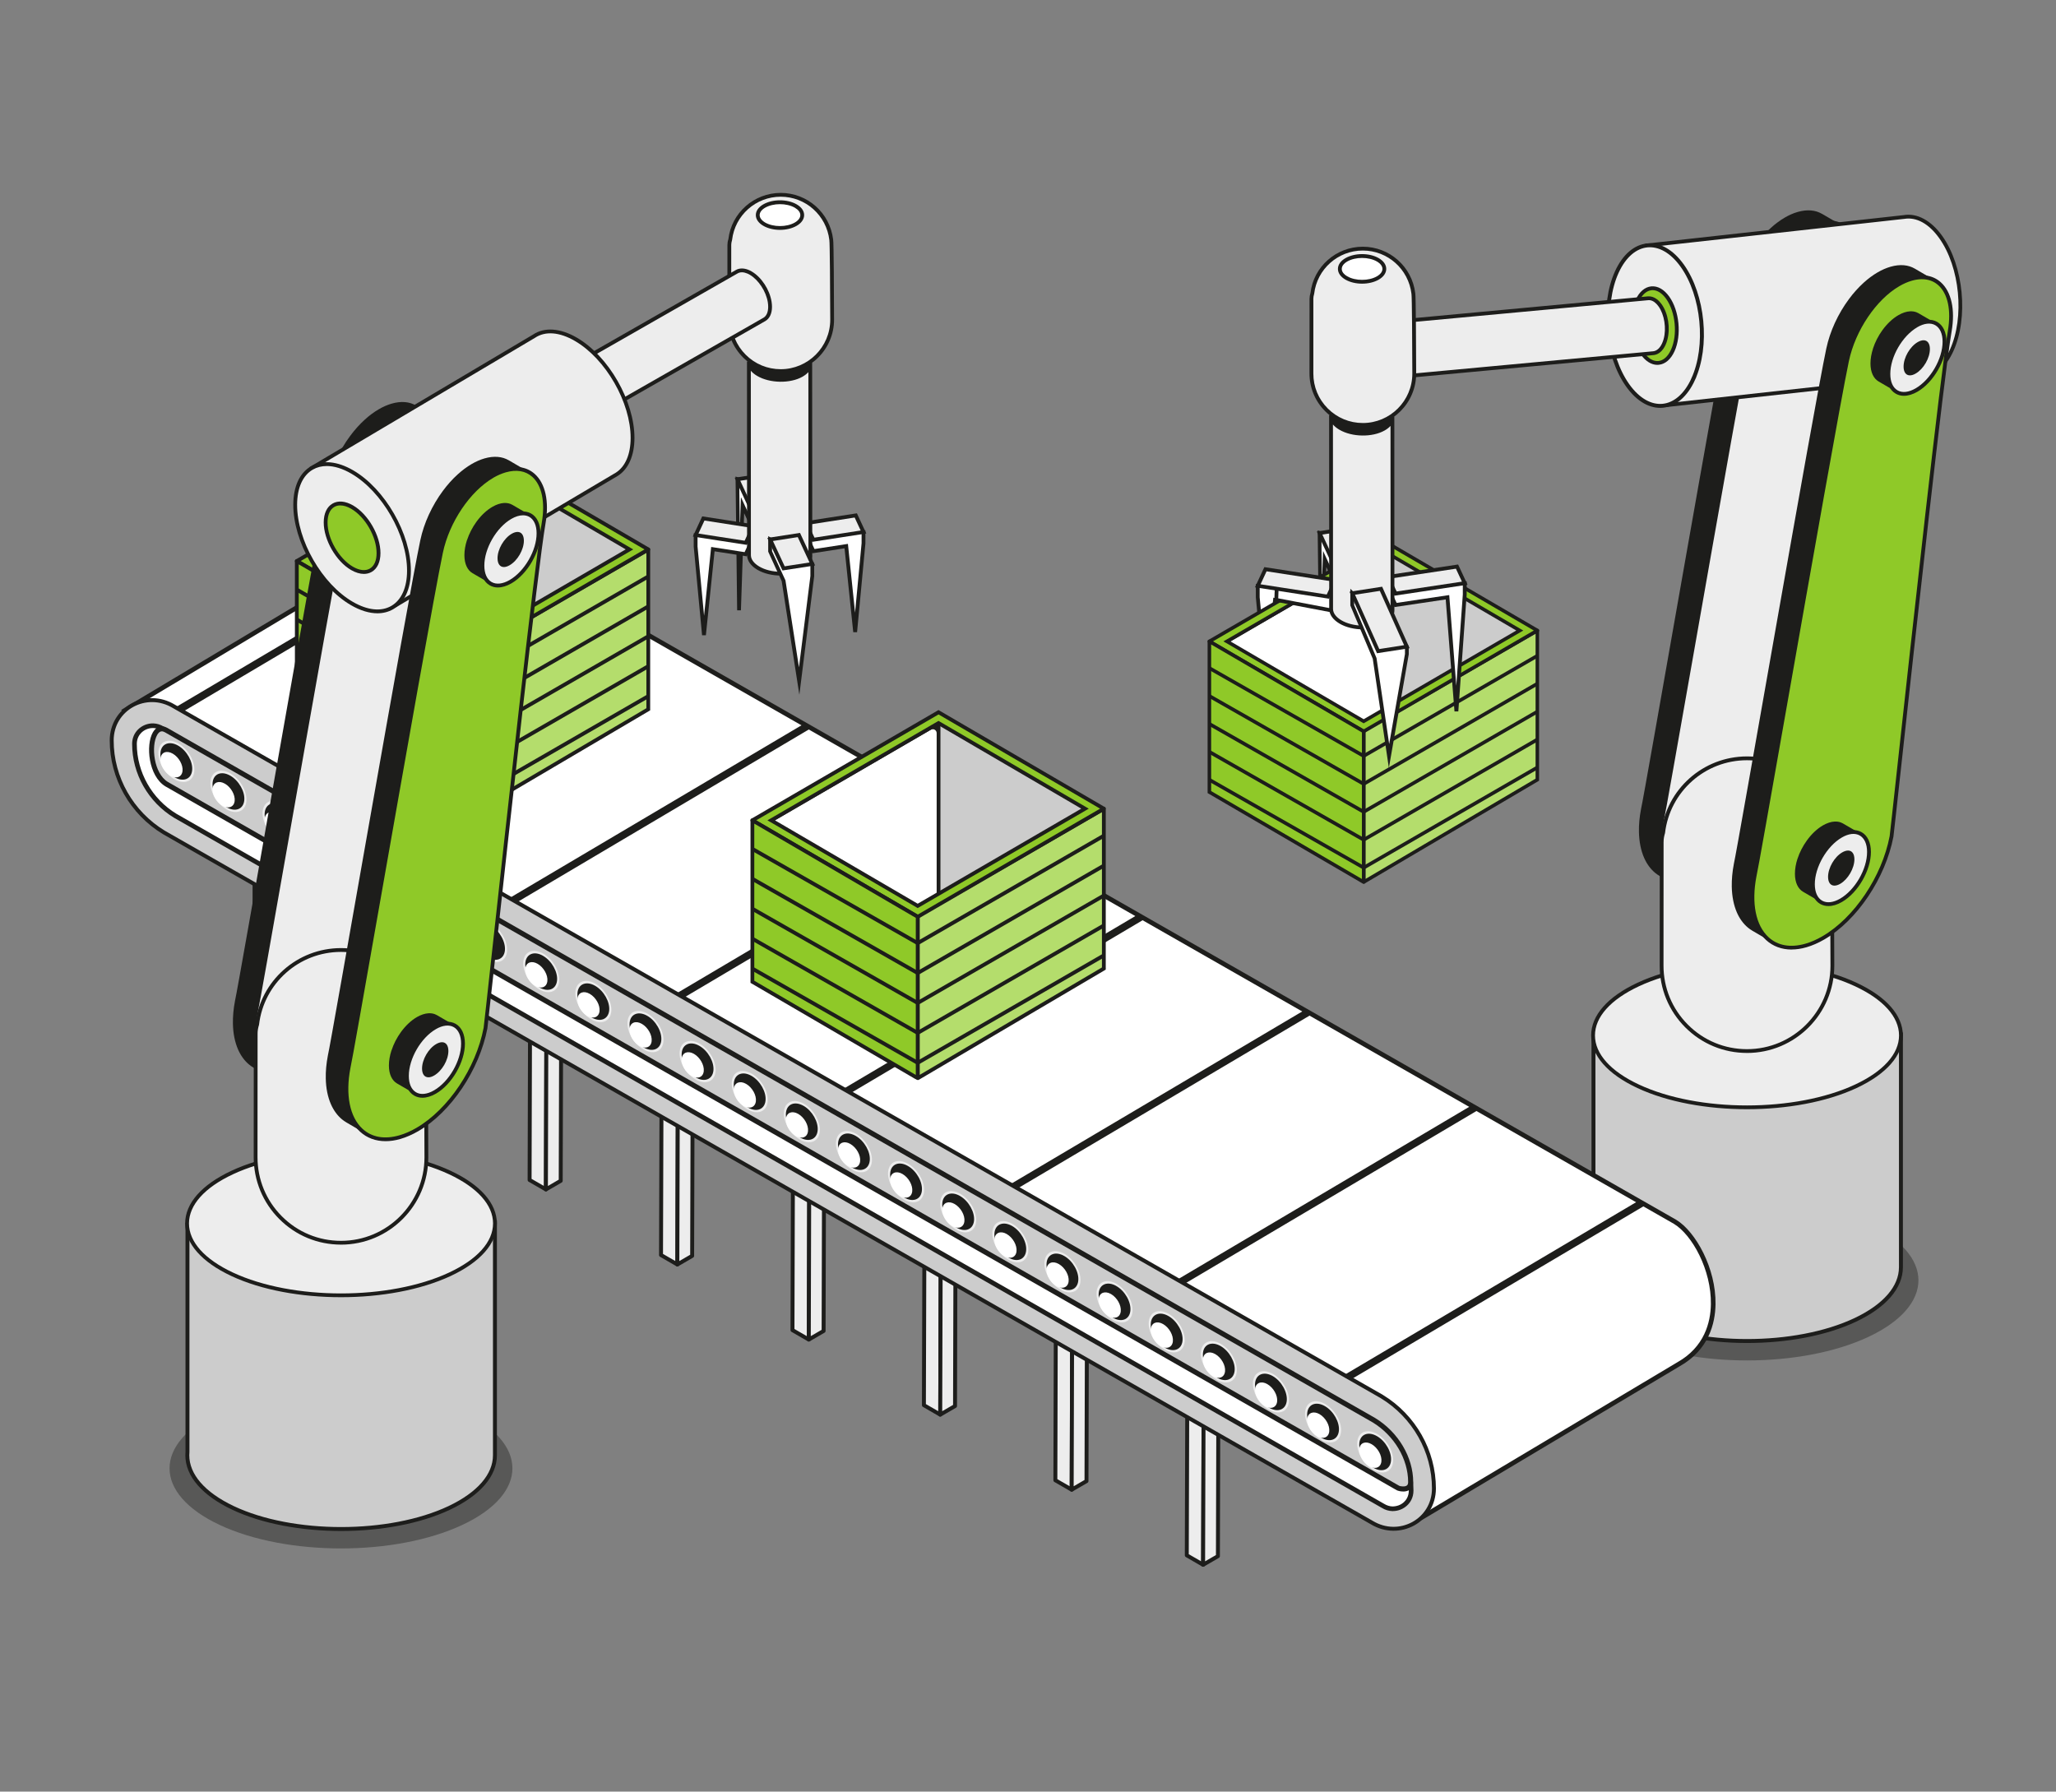 <svg xmlns="http://www.w3.org/2000/svg" id="Layer_1" viewBox="0 0 783.58 682.83"><rect x="0" y="0" width="783.58" height="682.83" fill="#808080" stroke="none"/><g><polygon points="208.21 399.58 208.06 453.31 201.84 449.72 201.99 395.99 208.21 399.58" fill="#ededed" stroke="#1d1d1b" stroke-linecap="round" stroke-linejoin="round" stroke-width="1.5"></polygon><polygon points="208.21 399.58 213.85 396.31 213.7 450.03 208.06 453.31 208.21 399.58" fill="#ededed" stroke="#1d1d1b" stroke-linecap="round" stroke-linejoin="round" stroke-width="1.5"></polygon><polygon points="201.99 395.99 207.63 392.72 213.85 396.31 208.21 399.58 201.99 395.99" fill="#ededed" stroke="#1d1d1b" stroke-linecap="round" stroke-linejoin="round" stroke-width="1.5"></polygon></g><g><polygon points="258.3 428.19 258.15 481.92 251.93 478.33 252.09 424.6 258.3 428.19" fill="#ededed" stroke="#1d1d1b" stroke-linecap="round" stroke-linejoin="round" stroke-width="1.5"></polygon><polygon points="258.3 428.19 263.94 424.92 263.79 478.64 258.15 481.92 258.3 428.19" fill="#ededed" stroke="#1d1d1b" stroke-linecap="round" stroke-linejoin="round" stroke-width="1.5"></polygon><polygon points="252.09 424.6 257.72 421.33 263.94 424.92 258.3 428.19 252.09 424.6" fill="#ededed" stroke="#1d1d1b" stroke-linecap="round" stroke-linejoin="round" stroke-width="1.5"></polygon></g><g><polygon points="308.4 456.81 308.25 510.53 302.03 506.94 302.18 453.22 308.4 456.81" fill="#ededed" stroke="#1d1d1b" stroke-linecap="round" stroke-linejoin="round" stroke-width="1.5"></polygon><polygon points="308.4 456.81 314.04 453.53 313.89 507.25 308.25 510.53 308.4 456.81" fill="#ededed" stroke="#1d1d1b" stroke-linecap="round" stroke-linejoin="round" stroke-width="1.5"></polygon><polygon points="302.18 453.22 307.82 449.94 314.04 453.53 308.4 456.81 302.18 453.22" fill="#ededed" stroke="#1d1d1b" stroke-linecap="round" stroke-linejoin="round" stroke-width="1.5"></polygon></g><g><polygon points="358.5 485.42 358.34 539.14 352.12 535.55 352.28 481.83 358.5 485.42" fill="#ededed" stroke="#1d1d1b" stroke-linecap="round" stroke-linejoin="round" stroke-width="1.5"></polygon><polygon points="358.5 485.42 364.13 482.14 363.98 535.87 358.34 539.14 358.5 485.42" fill="#ededed" stroke="#1d1d1b" stroke-linecap="round" stroke-linejoin="round" stroke-width="1.5"></polygon><polygon points="352.28 481.83 357.91 478.55 364.13 482.14 358.5 485.42 352.28 481.83" fill="#ededed" stroke="#1d1d1b" stroke-linecap="round" stroke-linejoin="round" stroke-width="1.5"></polygon></g><g><polygon points="408.59 514.03 408.44 567.75 402.22 564.16 402.37 510.44 408.59 514.03" fill="#ededed" stroke="#1d1d1b" stroke-linecap="round" stroke-linejoin="round" stroke-width="1.5"></polygon><polygon points="408.59 514.03 414.23 510.75 414.08 564.48 408.44 567.75 408.59 514.03" fill="#ededed" stroke="#1d1d1b" stroke-linecap="round" stroke-linejoin="round" stroke-width="1.5"></polygon><polygon points="402.37 510.44 408.01 507.16 414.23 510.75 408.59 514.03 402.37 510.44" fill="#ededed" stroke="#1d1d1b" stroke-linecap="round" stroke-linejoin="round" stroke-width="1.5"></polygon></g><g><polygon points="458.69 542.64 458.53 596.36 452.31 592.77 452.47 539.05 458.69 542.64" fill="#ededed" stroke="#1d1d1b" stroke-linecap="round" stroke-linejoin="round" stroke-width="1.5"></polygon><polygon points="458.69 542.64 464.32 539.36 464.17 593.09 458.53 596.36 458.69 542.64" fill="#ededed" stroke="#1d1d1b" stroke-linecap="round" stroke-linejoin="round" stroke-width="1.5"></polygon><polygon points="452.47 539.05 458.11 535.77 464.32 539.36 458.69 542.64 452.47 539.05" fill="#ededed" stroke="#1d1d1b" stroke-linecap="round" stroke-linejoin="round" stroke-width="1.5"></polygon></g><path d="M712.01,466.36c25.52,11.92,25.52,31.26,0,43.19-25.51,11.92-66.88,11.92-92.39,0-25.52-11.93-25.52-31.26,0-43.19,25.51-11.92,66.88-11.92,92.39,0Z" fill="#1d1d1b" opacity=".4"></path><path d="M724.48,395.18v87.79c0,7.62-6.17,14.74-17.36,20.05-11.38,5.38-26.32,8.07-41.26,8.07s-29.88-2.68-41.25-8.07c-11.2-5.31-17.37-12.43-17.37-20.05,0-.43.02-.86.06-1.28v-86.51h117.18Z" fill="#ccc" stroke="#1d1d1b" stroke-miterlimit="10" stroke-width="1.5"></path><path d="M707.29,375.23c22.91,10.7,22.91,28.07,0,38.78-22.91,10.71-60.05,10.71-82.96,0-22.91-10.71-22.91-28.07,0-38.78,22.91-10.71,60.05-10.71,82.96,0Z" fill="#ededed"></path><path d="M665.81,422.74c-15.14,0-30.27-2.68-41.79-8.08-11.35-5.3-17.6-12.43-17.6-20.05s6.25-14.74,17.6-20.04c23.05-10.77,60.54-10.77,83.59,0h0c11.35,5.3,17.6,12.42,17.6,20.04s-6.25,14.74-17.6,20.05c-11.53,5.38-26.66,8.08-41.79,8.08ZM665.81,367.93c-14.91,0-29.83,2.66-41.17,7.96-10.81,5.06-16.77,11.71-16.77,18.73s5.96,13.68,16.77,18.73c22.7,10.61,59.65,10.61,82.35,0,10.81-5.05,16.77-11.7,16.77-18.73s-5.96-13.67-16.77-18.73h0c-11.35-5.3-26.26-7.96-41.17-7.96Z" fill="#1d1d1b"></path><polygon points="502.92 208.86 503.52 253.09 504.86 213.04 508.04 219.89 518.99 218.2 513.87 207.17 502.92 203.15 502.92 208.86" fill="#fff"></polygon><path d="M504.25,253.11l-1.45-.02-.61-50.98,12.21,4.48,5.65,12.18-12.45,1.92-2.13-4.58-1.23,37ZM503.65,208.86l.18,13.29.41-12.18,4.23,9.12,9.45-1.46-4.58-9.88-9.69-3.55v4.66Z" fill="#1d1d1b"></path><polygon points="502.92 203.15 508.04 214.18 518.99 212.48 513.87 201.46 502.92 203.15" fill="#ededed"></polygon><path d="M507.61,214.98l-5.75-12.4,12.45-1.92,5.75,12.4-12.45,1.92ZM503.98,203.73l4.48,9.65,9.45-1.47-4.48-9.65-9.46,1.47Z" fill="#1d1d1b"></path><polygon points="509.01 225.41 509.01 221.06 479.35 223.26 479.35 227.61 482.53 261.37 485.93 228.64 506.07 231.74 509.01 225.41" fill="#fff"></polygon><path d="M483.26,261.45h-1.45s-3.18-33.77-3.18-33.77v-5.1l31.1-2.31-.07,5.45-3.16,6.82-19.92-3.06-3.32,31.97ZM480.08,223.93v3.68l2.49,26.38,2.72-26.2,20.35,3.14,2.64-5.68v-3.41l-28.2,2.09Z" fill="#1d1d1b"></path><polygon points="526.96 270.75 585.76 296.13 585.76 242.3 526.96 208 526.96 270.75" fill="#ccc"></polygon><polygon points="527.12 272.63 467.6 306.44 467.6 244.45 527.12 209.87 527.12 272.63" fill="#fff"></polygon><path d="M470.45,305.6c-1.57.89-3.52-.24-3.52-2.05v-59.49l.33-.2,60.53-35.17v64.33l-.34.19-57.01,32.39ZM468.28,244.84v60.44l58.17-33.05v-61.19l-58.17,33.8Z" fill="#1d1d1b"></path><polygon points="585.91 297.16 519.72 336.17 519.72 278.57 585.91 240.36 585.91 297.16" fill="#b4dd6c"></polygon><path d="M520.25,336.64c-.53.31-1.21-.07-1.21-.69v-57.78l.33-.2,66.26-38.24c.42-.24.94.06.94.54v57.27l-.33.2-66,38.9ZM520.4,278.95v56.04l64.84-38.22v-55.25l-64.84,37.43Z" fill="#1d1d1b"></path><polygon points="585.91 249.14 585.91 250.71 519.72 288.91 519.72 287.34 585.91 249.14" fill="#1d1d1b"></polygon><polygon points="585.91 259.78 585.91 261.35 519.72 299.56 519.72 297.99 585.91 259.78" fill="#1d1d1b"></polygon><polygon points="585.91 270.43 585.91 271.99 519.72 310.2 519.72 308.63 585.91 270.43" fill="#1d1d1b"></polygon><polygon points="585.91 281.06 585.91 282.64 519.72 320.84 519.72 319.27 585.91 281.06" fill="#1d1d1b"></polygon><polygon points="585.91 291.71 585.91 293.29 519.72 331.48 519.72 329.91 585.91 291.71" fill="#1d1d1b"></polygon><path d="M460.91,244.45l58.81,34.3,66.19-38.46-58.79-34.29-66.21,38.44ZM519.72,274.89l-52.11-30.44,59.52-34.58,52.1,30.44-59.5,34.58Z" fill="#8fc928"></path><path d="M519.72,279.53l-.34-.2-58.8-34.3c-.45-.26-.45-.91,0-1.17l66.54-38.64.34.2,58.83,34.32c.43.25.43.87,0,1.11l-66.57,38.68ZM462.26,244.45l57.46,33.52,64.85-37.67-57.44-33.51-64.87,37.66ZM519.72,275.67l-.34-.2-53.12-31.03,1-.58,59.86-34.77.34.2,53.1,31.02-1,.58-59.84,34.78ZM468.95,244.45l50.77,29.66,58.17-33.81-50.76-29.66-58.17,33.81Z" fill="#1d1d1b"></path><polygon points="460.91 301.88 519.72 336.17 519.72 278.75 460.91 244.45 460.91 301.88" fill="#8fc928"></polygon><path d="M519.39,336.76l-59.15-34.5v-57.84c0-.51.56-.83,1-.57l59.16,34.51v57.82c0,.52-.56.84-1,.58ZM461.59,301.49l57.46,33.51v-55.86l-57.46-33.52v55.87Z" fill="#1d1d1b"></path><polygon points="460.72 253.73 519.72 287.34 519.72 288.91 460.72 255.29 460.72 253.73" fill="#1d1d1b"></polygon><polygon points="460.72 264.37 519.72 297.99 519.72 299.56 460.72 265.93 460.72 264.37" fill="#1d1d1b"></polygon><polygon points="460.72 275.01 519.72 308.63 519.72 310.2 460.72 276.58 460.72 275.01" fill="#1d1d1b"></polygon><polygon points="460.72 285.65 519.72 319.27 519.72 320.84 460.72 287.22 460.72 285.65" fill="#1d1d1b"></polygon><polygon points="460.72 296.3 519.72 329.91 519.72 331.48 460.72 297.87 460.72 296.3" fill="#1d1d1b"></polygon><polygon points="486.41 228.64 507.36 232.62 508.64 224.4 486.61 222.97 486.41 228.64" fill="#fff"></polygon><path d="M507.96,233.48l-22.29-4.24.24-7.04,23.57,1.53-1.52,9.75ZM487.16,228.04l19.59,3.73,1.04-6.69-20.48-1.33-.15,4.29Z" fill="#1d1d1b"></path><polygon points="509.01 221.06 482.29 216.93 479.35 223.26 506.07 227.38 509.01 221.06" fill="#ededed"></polygon><path d="M506.5,228.18l-28.21-4.35,3.57-7.69,28.21,4.35-3.57,7.7ZM480.42,222.69l25.22,3.89,2.3-4.95-25.22-3.89-2.3,4.95Z" fill="#1d1d1b"></path><polygon points="528.92 224.25 528.92 219.89 558.23 222.24 558.23 226.61 555.05 271.09 551.65 227.62 531.85 230.57 528.92 224.25" fill="#fff"></polygon><path d="M554.33,271.15l-3.34-42.69-19.56,2.91-3.23-7.12v-5.15l30.77,2.47v5.03l-3.18,44.53h-1.45ZM552.32,226.79l2.7,34.56,2.49-34.8v-3.63s-27.86-2.24-27.86-2.24v3.41l2.64,5.69,20.04-2.99Z" fill="#1d1d1b"></path><polygon points="528.92 219.89 555.29 215.93 558.23 222.24 531.85 226.22 528.92 219.89" fill="#ededed"></polygon><path d="M531.42,227.02l-3.58-7.7,27.88-4.18,3.58,7.7-27.88,4.19ZM529.99,220.47l2.3,4.95,24.88-3.74-2.3-4.94-24.88,3.74Z" fill="#1d1d1b"></path><g><path d="M507.31,232.13c.03,1.75,1.21,3.52,3.54,4.89,4.63,2.72,12.03,2.85,16.53.28,2.24-1.27,3.34-2.97,3.32-4.7l-.04-73.88c.03,1.72-1.08,3.42-3.31,4.7-4.51,2.57-11.91,2.44-16.54-.29-2.33-1.37-3.51-3.14-3.54-4.89l.03,73.88Z" fill="#ededed"></path><path d="M519.52,239.87c-3.24,0-6.53-.74-9.03-2.22-2.48-1.47-3.86-3.42-3.9-5.51l-.04-73.89h1.46c.02,1.55,1.15,3.07,3.18,4.26,4.42,2.6,11.51,2.74,15.81.29,1.88-1.08,2.93-2.48,2.95-3.97v-.1h1.45s0,.11,0,.11l.03,73.77c.03,2.07-1.27,3.96-3.68,5.33-2.26,1.29-5.23,1.93-8.23,1.93ZM508.04,232.13c.03,1.56,1.16,3.08,3.18,4.27,4.42,2.6,11.51,2.73,15.81.28,1.93-1.1,2.97-2.54,2.95-4.06l-.03-70.3c-.58.64-1.33,1.23-2.23,1.74-4.7,2.68-12.46,2.55-17.27-.29-1-.59-1.82-1.25-2.44-1.98l.03,70.33Z" fill="#1d1d1b"></path><path d="M510.81,163.14c4.63,2.73,12.04,2.86,16.53.29,4.51-2.56,4.42-6.86-.22-9.58-4.63-2.73-12.03-2.86-16.54-.29-4.51,2.56-4.4,6.86.22,9.58Z" fill="#1d1d1b"></path></g><polygon points="515.37 230.76 523.9 250.89 529.39 288.12 536.18 249.37 536.18 246.47 515.37 226.1 515.37 230.76" fill="#fff"></polygon><path d="M529.32,292.68l-6.13-41.59-8.55-20.32v-6.39l22.26,21.79v3.21l-7.58,43.31ZM516.09,230.62l8.52,20.16,4.83,32.78,6.02-34.31v-2.47s-19.37-18.95-19.37-18.95v2.79Z" fill="#1d1d1b"></path><polygon points="515.37 226.1 525.23 248.16 536.18 246.47 526.32 224.4 515.37 226.1" fill="#ededed"></polygon><path d="M524.79,248.96l-.22-.5-10.24-22.93,12.44-1.93.22.51,10.25,22.93-12.44,1.92ZM516.42,226.67l9.25,20.69,9.45-1.47-9.24-20.69-9.46,1.46Z" fill="#1d1d1b"></path><g><path d="M694.38,81.5c-2.46-1.44-5.6-1.77-9.25-.72-1.65.47-3.3,1.2-4.91,2.14-1.83,1.06-3.62,2.4-5.33,3.95-1.98,1.79-3.86,3.88-5.57,6.19-2.07,2.79-3.91,5.88-5.4,9.13-1.44,3.14-2.56,6.43-3.26,9.75-4.93,23.33-33.91,190.97-35.23,196.39-.6,3.12-.86,6.05-.8,8.74.08,3.77.76,7.09,1.96,9.84,1.04,2.37,2.47,4.31,4.23,5.77.53.44,1.09.82,1.68,1.17l7.9,4.62c-.59-.34-1.15-.74-1.68-1.17-1.77-1.45-3.19-3.39-4.23-5.77-1.2-2.75-1.89-6.06-1.96-9.83-.05-2.7.21-5.63.8-8.75,1.32-5.43,30.3-173.07,35.23-196.4.7-3.31,1.82-6.6,3.26-9.75,1.49-3.25,3.33-6.35,5.4-9.13,1.71-2.3,3.59-4.39,5.57-6.19,1.71-1.55,3.5-2.89,5.32-3.95,1.62-.94,3.27-1.66,4.92-2.15,3.65-1.05,6.79-.72,9.24.72l-7.89-4.62Z" fill="#1d1d1b"></path><path d="M688.11,87.54c1.62-.94,3.26-1.66,4.92-2.15,10.81-3.11,17.09,5.88,14.68,19.88-3.95,23.05-21.46,187.39-22.18,192.63-3.05,15.9-13.97,31.67-26,38.66-2.19,1.27-4.41,2.25-6.62,2.89-14.41,4.15-23.18-7.71-19.58-26.5,1.32-5.43,30.3-173.07,35.23-196.4,2.54-12,10.58-23.79,19.55-29.01Z" fill="#ededed"></path><path d="M647.44,341c-3.76,0-7.11-1.21-9.72-3.6-5.31-4.85-7.17-13.8-5.1-24.58.53-2.19,5.66-31.32,11.61-65.05,9.21-52.29,20.67-117.38,23.63-131.36,2.54-12.03,10.73-24.16,19.9-29.49,1.69-.98,3.4-1.73,5.08-2.22,4.57-1.31,8.55-.62,11.48,2,4.04,3.62,5.55,10.43,4.12,18.7-2.99,17.43-13.88,117.08-19.12,164.96-1.74,15.87-2.88,26.36-3.06,27.64-3.03,15.83-13.86,31.93-26.35,39.18-2.27,1.32-4.55,2.32-6.79,2.96-1.96.57-3.86.85-5.67.85ZM697.12,85.51c-1.22,0-2.52.2-3.89.59-1.56.45-3.16,1.15-4.75,2.07h0c-8.84,5.15-16.74,16.88-19.2,28.55-2.95,13.95-14.42,79.02-23.62,131.31-6.2,35.15-11.08,62.9-11.62,65.11-1.96,10.23-.26,18.7,4.66,23.19,3.52,3.22,8.36,4.06,14.01,2.43,2.12-.61,4.29-1.55,6.46-2.82,12.15-7.06,22.7-22.75,25.65-38.16.16-1.23,1.31-11.71,3.05-27.58,5.24-47.89,16.13-147.57,19.13-165.05,1.33-7.76,0-14.09-3.66-17.37-1.68-1.51-3.8-2.28-6.22-2.28Z" fill="#1d1d1b"></path></g><path d="M743.81,133.58c5.75-12.6,3.88-31.95-4.14-43.21-4.24-5.94-9.33-8.45-14.05-7.66l-97.79,10.82,7.84,60.83,97.09-10.71c4.31-.65,8.3-4.03,11.06-10.07Z" fill="#ededed"></path><path d="M635.02,155.16l-8.02-62.27.73-.08,97.79-10.82c5.11-.88,10.5,2.03,14.72,7.95,8.15,11.44,10.04,31.15,4.21,43.93h0c-2.76,6.05-6.88,9.78-11.61,10.5l-97.83,10.78ZM628.64,94.17l7.65,59.38,96.38-10.63c4.2-.63,7.93-4.06,10.48-9.66,5.64-12.36,3.81-31.42-4.08-42.48-3.94-5.53-8.67-8.14-13.34-7.36l-97.09,10.75Z" fill="#1d1d1b"></path><path d="M645.32,144.5c-5.74,12.6-16.92,13.67-24.96,2.4-8.04-11.27-9.9-30.62-4.16-43.22,5.75-12.6,16.92-13.67,24.95-2.4,8.04,11.27,9.9,30.63,4.16,43.22Z" fill="#ededed" stroke="#1d1d1b" stroke-miterlimit="10" stroke-width="1.5"></path><path d="M637.53,133.58c-2.67,5.86-7.86,6.37-11.61,1.13-3.74-5.26-4.59-14.25-1.92-20.11,2.67-5.85,7.87-6.36,11.6-1.12,3.75,5.25,4.6,14.25,1.93,20.11Z" fill="#8fc928" stroke="#fff" stroke-miterlimit="10"></path><path d="M631.66,139.06c-2.28,0-4.51-1.38-6.33-3.93-3.86-5.43-4.75-14.78-1.99-20.84,1.4-3.08,3.54-4.91,5.99-5.15,2.47-.22,4.9,1.15,6.86,3.9,3.87,5.42,4.76,14.76,2,20.83-1.4,3.08-3.52,4.91-5.98,5.15-.18.02-.37.03-.55.03ZM629.86,110.58c-.13,0-.27,0-.4.02-1.92.18-3.63,1.7-4.81,4.29-2.57,5.64-1.74,14.33,1.85,19.39,1.66,2.32,3.57,3.51,5.55,3.31,1.92-.19,3.63-1.72,4.8-4.31h0c2.58-5.64,1.74-14.34-1.85-19.38-1.54-2.15-3.35-3.32-5.15-3.32Z" fill="#1d1d1b"></path><path d="M665.81,400.58c17.97,0,32.53-14.56,32.55-32.52,0,0-.14-49.31-.57-50.62-1.87-16-15.47-28.41-31.97-28.41s-30.08,12.41-31.96,28.4c-.37,1.14-.55,2.3-.55,3.46v-.05s-.02,29.88-.03,47.16c-.01,17.98,14.57,32.59,32.55,32.59h0Z" fill="#ededed"></path><path d="M665.81,401.3c-8.89,0-17.25-3.46-23.54-9.76-6.28-6.3-9.74-14.65-9.73-23.55l.03-47.16c0-1.21.2-2.43.58-3.63,1.92-16.42,15.97-28.91,32.65-28.91s30.75,12.49,32.7,29.06c.4,1.19.55,39.12.58,50.71-.01,18.33-14.94,33.25-33.28,33.25ZM634.02,320.88l-.03,47.12c0,8.51,3.3,16.5,9.31,22.52,6.01,6.03,14.01,9.34,22.51,9.34,17.54,0,31.81-14.27,31.82-31.8-.05-19.45-.24-48.94-.55-50.44-1.87-15.94-15.31-27.88-31.27-27.88s-29.38,11.94-31.24,27.77c-.37,1.21-.55,2.3-.54,3.37h0Z" fill="#1d1d1b"></path><g><path d="M729.76,102.38c-2.46-1.44-5.6-1.77-9.25-.72-1.66.48-3.3,1.2-4.91,2.14-1.83,1.06-3.62,2.4-5.33,3.95-1.98,1.8-3.86,3.89-5.57,6.19-2.07,2.78-3.91,5.88-5.4,9.13-1.44,3.15-2.56,6.44-3.26,9.75-4.93,23.32-33.91,190.97-35.23,196.39-.6,3.12-.85,6.05-.8,8.74.08,3.78.76,7.09,1.96,9.84,1.04,2.36,2.46,4.31,4.23,5.77.52.44,1.09.83,1.68,1.17l7.9,4.62c-.59-.34-1.15-.74-1.68-1.17-1.76-1.45-3.18-3.39-4.22-5.76-1.21-2.75-1.89-6.07-1.96-9.84-.05-2.69.2-5.62.8-8.74,1.32-5.43,30.3-173.07,35.23-196.39.7-3.31,1.82-6.6,3.26-9.75,1.49-3.25,3.32-6.34,5.39-9.13,1.72-2.3,3.59-4.39,5.58-6.19,1.71-1.55,3.5-2.89,5.32-3.95,1.62-.95,3.26-1.67,4.91-2.15,3.66-1.06,6.8-.72,9.25.72l-7.89-4.62Z" fill="#1d1d1b"></path><path d="M723.49,108.43c1.62-.95,3.26-1.67,4.91-2.15,10.81-3.11,17.09,5.88,14.69,19.88-3.95,23.05-21.46,187.39-22.19,192.64-3.04,15.89-13.97,31.66-26,38.65-2.18,1.28-4.4,2.25-6.62,2.89-14.42,4.15-23.18-7.71-19.58-26.5,1.32-5.43,30.3-173.07,35.23-196.39,2.54-12.01,10.58-23.8,19.55-29.02Z" fill="#8fc928"></path><path d="M682.82,361.89c-3.77,0-7.11-1.23-9.73-3.61-5.3-4.84-7.16-13.8-5.1-24.58.53-2.19,5.66-31.31,11.6-65.04,9.21-52.3,20.68-117.39,23.63-131.37,2.55-12.04,10.73-24.16,19.9-29.5,1.68-.98,3.39-1.72,5.08-2.22,4.57-1.31,8.55-.62,11.48,2,4.04,3.62,5.54,10.44,4.12,18.7-2.99,17.43-13.88,117.07-19.12,164.96-1.74,15.87-2.88,26.36-3.06,27.65-3.03,15.82-13.86,31.92-26.35,39.18-2.28,1.32-4.56,2.32-6.79,2.96-1.96.57-3.86.85-5.67.85ZM732.49,106.4c-1.22,0-2.51.2-3.88.59-1.57.45-3.16,1.15-4.75,2.08h0c-8.84,5.14-16.74,16.88-19.21,28.54-2.95,13.96-14.41,79.03-23.62,131.32-6.2,35.14-11.08,62.9-11.62,65.1-1.96,10.23-.26,18.7,4.66,23.19,3.54,3.22,8.38,4.06,14.02,2.44,2.11-.61,4.28-1.56,6.45-2.82,12.15-7.07,22.7-22.76,25.64-38.16.17-1.23,1.32-11.7,3.05-27.57,5.24-47.9,16.14-147.57,19.14-165.05,1.33-7.76,0-14.09-3.66-17.37-1.69-1.51-3.8-2.28-6.22-2.28Z" fill="#1d1d1b"></path></g><g><path d="M685.06,327.3c.4-1.22.9-2.43,1.51-3.61.61-1.19,1.32-2.34,2.1-3.42,1.72-2.37,3.82-4.39,6.08-5.7,1.57-.9,3.05-1.37,4.4-1.45.87-.05,1.68.06,2.41.33.28.1.55.23.8.37l6.85,3.98c-.25-.15-.52-.27-.8-.38-.73-.27-1.54-.38-2.41-.33-1.34.08-2.83.55-4.4,1.46-2.26,1.3-4.36,3.32-6.08,5.69-.78,1.08-1.49,2.23-2.1,3.43-.6,1.17-1.11,2.39-1.51,3.61-.63,1.94-.98,3.89-.97,5.73,0,3.37,1.19,5.74,3.11,6.86l-6.85-3.99c-1.92-1.11-3.11-3.48-3.12-6.86,0-1.84.34-3.8.97-5.73Z" fill="#1d1d1b"></path><path d="M701.59,318.56c-5.9,3.41-10.67,11.67-10.65,18.46.01,6.78,4.82,9.52,10.73,6.11,5.9-3.41,10.67-11.67,10.65-18.45-.02-6.79-4.82-9.52-10.73-6.11Z" fill="#ededed"></path><path d="M696.86,345.32c-1.14,0-2.21-.27-3.16-.81-2.24-1.29-3.49-3.95-3.5-7.49-.02-7.01,4.92-15.57,11.02-19.09h0c3.09-1.79,6.05-2.06,8.32-.75,2.24,1.3,3.49,3.95,3.5,7.49.02,7.01-4.92,15.57-11.01,19.08-1.81,1.05-3.57,1.57-5.17,1.57ZM701.96,319.19c-5.7,3.29-10.32,11.29-10.3,17.82.01,3,1,5.21,2.77,6.24,1.79,1.03,4.23.77,6.86-.75,5.7-3.29,10.31-11.28,10.29-17.82,0-3-1-5.21-2.77-6.24-1.79-1.04-4.23-.78-6.86.75h0Z" fill="#1d1d1b"></path></g><path d="M699.13,337.53c-1.51,0-2.41-1.24-2.42-3.32,0-3.44,2.42-7.64,5.41-9.36.78-.45,1.55-.69,2.21-.69,1.51,0,2.41,1.24,2.42,3.32,0,3.44-2.42,7.63-5.4,9.36-.79.45-1.55.69-2.22.69h0Z" fill="#1d1d1b"></path><g><path d="M713.83,132.83c.4-1.22.91-2.44,1.51-3.61.61-1.19,1.32-2.35,2.1-3.42,1.72-2.36,3.82-4.39,6.08-5.69,1.57-.91,3.05-1.38,4.4-1.46.87-.05,1.68.07,2.41.33.27.1.55.23.8.37l6.86,3.99c-.26-.15-.52-.28-.8-.38-.73-.27-1.53-.38-2.41-.33-1.34.08-2.83.55-4.4,1.45-2.26,1.3-4.35,3.32-6.08,5.69-.78,1.08-1.49,2.24-2.1,3.42-.6,1.18-1.1,2.39-1.51,3.61-.63,1.94-.97,3.88-.97,5.73.01,3.37,1.21,5.74,3.12,6.86l-6.85-3.99c-1.92-1.11-3.11-3.48-3.12-6.85,0-1.85.35-3.8.98-5.73Z" fill="#1d1d1b"></path><path d="M730.36,124.08c-5.9,3.41-10.67,11.68-10.66,18.46.03,6.78,4.83,9.52,10.74,6.11,5.9-3.41,10.67-11.68,10.65-18.46-.02-6.79-4.82-9.52-10.73-6.11Z" fill="#ededed"></path><path d="M725.64,150.85c-1.15,0-2.22-.27-3.16-.82-2.25-1.29-3.49-3.95-3.5-7.49-.02-7.01,4.93-15.57,11.02-19.09h0c3.09-1.79,6.05-2.06,8.32-.75,2.25,1.29,3.49,3.95,3.5,7.49.01,7.01-4.93,15.57-11.02,19.09-1.81,1.04-3.56,1.57-5.16,1.57ZM730.73,124.71c-5.7,3.29-10.32,11.29-10.3,17.82,0,3,1,5.21,2.77,6.24,1.8,1.04,4.24.76,6.87-.76,5.68-3.29,10.31-11.28,10.29-17.82-.01-3-1-5.21-2.78-6.24-1.79-1.04-4.23-.77-6.86.75h0Z" fill="#1d1d1b"></path></g><path d="M727.9,143.06c-1.51,0-2.41-1.25-2.41-3.33-.01-3.44,2.41-7.63,5.4-9.36.78-.45,1.55-.69,2.21-.69,1.51,0,2.41,1.24,2.42,3.32.01,3.43-2.42,7.64-5.41,9.36-.78.46-1.55.7-2.21.7h0Z" fill="#1d1d1b"></path><g><path d="M628.07,113.69c1.28-.13,2.63.44,3.84,1.72.27.29.52.59.77.95,2.4,3.37,3.19,8.83,2.05,13.01h0c-.17.63-.38,1.21-.63,1.77-.98,2.13-2.42,3.3-3.96,3.45l-120.87,11.23c1.54-.16,2.98-1.32,3.96-3.45.25-.55.46-1.15.63-1.77,1.14-4.19.35-9.65-2.06-13.02-.24-.35-.5-.66-.76-.94-1.21-1.29-2.56-1.86-3.84-1.73l120.87-11.23Z" fill="#ededed"></path><path d="M509.35,146.55l-.14-1.45c1.34-.14,2.54-1.21,3.37-3.03.23-.5.44-1.06.59-1.65,1.1-4.06.29-9.28-1.94-12.41-.23-.31-.47-.61-.71-.86-1.02-1.08-2.12-1.63-3.21-1.51h-.03s0,0,0,0l-.14-1.45h.05l120.82-11.23c1.56-.13,3.11.55,4.44,1.96.29.31.56.64.83,1.02,2.5,3.5,3.39,9.11,2.16,13.63-.18.68-.41,1.31-.67,1.89-1.06,2.3-2.67,3.68-4.55,3.86l-120.87,11.23ZM510.67,125.32c.31.24.62.52.91.83.29.3.57.64.83,1.01,2.5,3.52,3.39,9.12,2.17,13.64-.18.67-.41,1.3-.68,1.88-.37.82-.83,1.53-1.34,2.11l117.52-10.91c1.34-.14,2.54-1.21,3.37-3.03.23-.5.43-1.06.6-1.66,1.1-4.06.28-9.28-1.95-12.41-.23-.32-.46-.61-.71-.87-1.02-1.09-2.15-1.62-3.24-1.5h0l-117.47,10.91Z" fill="#1d1d1b"></path><path d="M511.81,127.59c2.76,3.87,3.4,10.48,1.43,14.78-1.97,4.29-5.81,4.65-8.57.78-2.75-3.87-3.39-10.49-1.42-14.79,1.98-4.29,5.81-4.64,8.57-.77Z" fill="#1d1d1b"></path></g><path d="M519.4,161.94c10.82,0,19.6-8.76,19.6-19.58,0,0-.08-29.7-.34-30.49-1.13-9.64-9.32-17.11-19.25-17.11s-18.12,7.48-19.25,17.11c-.22.69-.33,1.39-.33,2.09v-.03s-.01,18-.02,28.4c0,10.83,8.77,19.62,19.6,19.62h0Z" fill="#ededed"></path><path d="M519.4,162.67c-5.43,0-10.54-2.12-14.38-5.96-3.84-3.84-5.95-8.96-5.95-14.39l.02-28.4c0-.76.13-1.53.37-2.28,1.16-9.99,9.75-17.61,19.94-17.61s18.79,7.63,19.98,17.75c.24.68.33,21.61.35,30.58,0,11.21-9.13,20.32-20.32,20.32ZM500.54,113.95v28.37c-.02,5.04,1.94,9.79,5.51,13.36,3.56,3.57,8.31,5.54,13.35,5.54,10.4,0,18.87-8.47,18.87-18.86-.03-11.61-.14-29.27-.33-30.33-1.11-9.47-9.08-16.55-18.55-16.55s-17.43,7.08-18.53,16.47c-.22.75-.33,1.38-.33,2h0Z" fill="#1d1d1b"></path><path d="M513.12,99.02c-3.31,1.91-3.31,5.01,0,6.92,3.32,1.91,8.68,1.91,11.99,0,3.31-1.92,3.31-5.02,0-6.92-3.31-1.91-8.67-1.91-11.99,0Z" fill="#fff"></path><path d="M519.12,108.11c-2.29,0-4.57-.51-6.36-1.54-1.83-1.06-2.85-2.51-2.85-4.09s1.02-3.03,2.85-4.09h0c3.57-2.05,9.15-2.06,12.72,0,1.83,1.06,2.84,2.51,2.84,4.09s-1.01,3.03-2.84,4.09c-1.79,1.03-4.07,1.54-6.36,1.54ZM513.48,99.65c-1.36.79-2.11,1.79-2.11,2.84s.75,2.04,2.12,2.83c3.1,1.79,8.16,1.79,11.26,0,1.37-.78,2.12-1.79,2.12-2.83s-.75-2.04-2.12-2.84c-3.1-1.79-8.16-1.79-11.27,0h0Z" fill="#1d1d1b"></path><polygon points="156.95 425.66 163.2 422.23 163.2 353.65 156.95 357.09 156.95 425.66" fill="#1d1d1b"></polygon><polygon points="156.95 425.66 150.24 421.58 150.24 353.71 156.95 357.79 156.95 425.66" fill="#fff"></polygon><path d="M157.83,427.23l-8.48-5.15v-69.94l8.48,5.15v69.94ZM151.13,421.08l4.94,3.01v-65.8l-4.94-3.01v65.8Z" fill="#1d1d1b"></path><polygon points="103.85 395.38 110.55 391.71 110.55 323.83 103.85 327.51 103.85 395.38" fill="#1d1d1b"></polygon><polygon points="103.85 395.38 97.15 391.31 97.15 323.44 103.85 327.51 103.85 395.38" fill="#fff"></polygon><path d="M104.74,396.95l-8.48-5.15v-69.94l8.48,5.15v69.94ZM98.03,390.81l4.93,2.99v-65.8l-4.93-3v65.81Z" fill="#1d1d1b"></path><path d="M638.38,465.64L178.05,202.61c-5.49-3.34-11.7-2.95-16.38-.11l-113.83,68.09,494.03,307.72,97.85-58.38c23.45-13.21,10.96-46.83-1.34-54.29Z" fill="#fff"></path><path d="M541.86,579.35l-.46-.29L46.14,270.58l115.08-68.83c5.28-3.2,11.91-3.16,17.29.11l460.33,263.03c7.41,4.49,15.2,18.51,14.98,32.21-.12,7.33-2.58,17.37-13.65,23.61l-98.3,58.64ZM49.53,270.61l492.35,306.67,97.4-58.1c10.35-5.83,12.66-15.24,12.77-22.1.21-13.09-7.12-26.42-14.11-30.66L177.61,203.38c-4.91-2.98-10.69-3.02-15.49-.12l-112.6,67.35Z" fill="#1d1d1b"></path><path d="M526.61,532.23L66.27,269.21c-10.53-6.39-23.7.82-23.7,13h0c0,14.21,7.57,27.57,19.88,35.04l460.34,263.02c10.53,6.4,23.71-.82,23.71-12.99h0c0-14.21-7.58-27.56-19.88-35.04Z" fill="#ccc" stroke="#1d1d1b" stroke-miterlimit="10" stroke-width="1.5"></path><path d="M530.66,575.02c-1.22-.04-2.41-.4-3.54-1.08L66.8,310.92c-9.59-5.83-15.55-16.32-15.55-27.4,0-4.41,3.71-7.04,7.14-6.94,1.23.04,2.42.4,3.54,1.08l460.33,263.02c9.58,5.83,15.54,16.32,15.54,27.4,0,2.52-1.17,4.13-2.15,5.04-1.35,1.26-3.17,1.95-5,1.89h0Z" fill="#fff"></path><path d="M530.87,575.91c-.07,0-.16,0-.23,0h0c-1.38-.04-2.71-.44-3.97-1.21L66.35,311.68c-9.87-5.99-15.99-16.77-15.99-28.16,0-2.17.8-4.1,2.31-5.57,1.54-1.49,3.64-2.3,5.75-2.25,1.39.04,2.73.45,3.98,1.21l460.31,263.01c9.87,5.99,15.99,16.78,15.99,28.16,0,2.84-1.32,4.66-2.43,5.69-1.46,1.36-3.42,2.13-5.39,2.13ZM58.2,277.47c-1.56,0-3.16.65-4.29,1.75-.8.78-1.77,2.17-1.77,4.3,0,10.78,5.79,20.98,15.12,26.64l460.31,263.01c1.01.61,2.06.93,3.12.97h0c1.66-.02,3.19-.56,4.38-1.66.85-.79,1.86-2.19,1.86-4.4,0-10.77-5.79-20.97-15.12-26.64L61.5,278.43c-1.01-.61-2.05-.93-3.13-.97h-.17Z" fill="#1d1d1b"></path><path d="M532.81,567.12L63.49,298.85c-8.25-5.01-6.9-24.28-.2-20.61l460.33,263.02c8.25,5.01,14.01,14.09,14.01,23.62,0,3.54-4.36,2.52-4.82,2.24Z" fill="#ccc"></path><path d="M534.77,568.44c-1.1,0-2.09-.29-2.43-.48L63.01,299.69c-6.37-3.86-7.59-15.66-4.74-20.6,1.29-2.24,3.33-2.88,5.48-1.69l460.35,263.03c8.81,5.36,14.5,14.95,14.5,24.46,0,1.77-.88,2.62-1.61,3.04-.68.38-1.47.52-2.22.52ZM533.28,566.28c.35.15,1.98.47,2.82-.07.24-.16.57-.46.57-1.33,0-8.85-5.32-17.8-13.56-22.8L62.81,279.07c-.8-.44-1.88-.74-2.88.98-2.43,4.22-1.35,14.69,4.06,17.97l469.3,268.26h0Z" fill="#1d1d1b"></path><path d="M524.9,546.52c-3.75-2.17-7.18-.87-7.61,2.89-.44,3.76,2.28,8.58,6.03,10.75,3.76,2.16,7.18.86,7.61-2.9.43-3.75-2.28-8.58-6.04-10.74Z" fill="#ededed" fill-rule="evenodd"></path><path d="M524.8,547.35c-3.32-1.92-6.34-.76-6.72,2.56-.38,3.32,2.01,7.58,5.33,9.49,3.32,1.91,6.34.76,6.72-2.56s-2.01-7.58-5.33-9.49Z" fill="#1d1d1b" fill-rule="evenodd"></path><path d="M522.75,550.41c-2.31-1.33-4.42-.53-4.68,1.78-.27,2.32,1.4,5.29,3.71,6.62,2.32,1.33,4.42.53,4.69-1.78.27-2.31-1.4-5.29-3.72-6.62Z" fill="#fff" fill-rule="evenodd"></path><path d="M505.03,535.08c-3.76-2.16-7.17-.87-7.61,2.9-.43,3.75,2.28,8.58,6.04,10.74,3.75,2.16,7.17.86,7.61-2.89.44-3.76-2.28-8.59-6.04-10.75Z" fill="#ededed" fill-rule="evenodd"></path><path d="M504.93,535.9c-3.32-1.91-6.33-.76-6.72,2.56-.38,3.32,2.02,7.58,5.34,9.49,3.31,1.91,6.34.76,6.71-2.56.39-3.32-2.01-7.59-5.33-9.49Z" fill="#1d1d1b" fill-rule="evenodd"></path><path d="M502.89,538.96c-2.31-1.33-4.42-.53-4.68,1.79-.27,2.31,1.4,5.28,3.71,6.61,2.31,1.33,4.42.53,4.68-1.78.27-2.32-1.4-5.28-3.71-6.62Z" fill="#fff" fill-rule="evenodd"></path><path d="M485.17,523.63c-3.76-2.16-7.18-.86-7.61,2.89-.44,3.76,2.28,8.59,6.03,10.75,3.76,2.16,7.18.87,7.61-2.89.44-3.76-2.28-8.59-6.03-10.75Z" fill="#ededed" fill-rule="evenodd"></path><path d="M485.07,524.46c-3.32-1.91-6.34-.76-6.72,2.56-.38,3.32,2.01,7.59,5.33,9.49,3.32,1.92,6.34.76,6.72-2.56s-2.01-7.59-5.33-9.49Z" fill="#1d1d1b" fill-rule="evenodd"></path><path d="M483.02,527.52c-2.31-1.33-4.42-.52-4.68,1.79-.27,2.31,1.4,5.28,3.71,6.62,2.32,1.33,4.42.52,4.69-1.78.27-2.32-1.4-5.29-3.72-6.62Z" fill="#fff" fill-rule="evenodd"></path><path d="M465.3,512.19c-3.76-2.16-7.18-.86-7.61,2.9-.43,3.76,2.28,8.58,6.03,10.75,3.76,2.16,7.18.86,7.61-2.9.43-3.76-2.28-8.58-6.04-10.75Z" fill="#ededed" fill-rule="evenodd"></path><path d="M465.2,513.01c-3.32-1.9-6.34-.76-6.72,2.56-.38,3.32,2.02,7.59,5.33,9.49,3.32,1.91,6.34.76,6.72-2.56.39-3.32-2.01-7.58-5.33-9.49Z" fill="#1d1d1b" fill-rule="evenodd"></path><path d="M463.16,516.08c-2.32-1.34-4.42-.53-4.68,1.78-.27,2.31,1.4,5.28,3.71,6.62,2.32,1.33,4.42.53,4.69-1.79.27-2.31-1.4-5.28-3.71-6.61Z" fill="#fff" fill-rule="evenodd"></path><path d="M445.44,500.75c-3.76-2.17-7.18-.87-7.61,2.89-.43,3.76,2.28,8.59,6.04,10.75,3.76,2.16,7.18.86,7.61-2.89.44-3.76-2.28-8.59-6.03-10.75Z" fill="#ededed" fill-rule="evenodd"></path><path d="M445.34,501.58c-3.32-1.92-6.34-.76-6.73,2.56-.38,3.32,2.02,7.58,5.34,9.49,3.32,1.92,6.34.76,6.72-2.56.38-3.31-2.01-7.58-5.33-9.49Z" fill="#1d1d1b" fill-rule="evenodd"></path><path d="M443.29,504.64c-2.31-1.34-4.42-.53-4.68,1.78-.27,2.32,1.4,5.29,3.71,6.62,2.31,1.33,4.42.53,4.68-1.78.27-2.32-1.4-5.29-3.71-6.62Z" fill="#fff" fill-rule="evenodd"></path><path d="M425.57,489.31c-3.76-2.16-7.18-.86-7.61,2.89-.43,3.76,2.28,8.59,6.03,10.75,3.76,2.16,7.18.87,7.61-2.9.43-3.76-2.28-8.58-6.04-10.74Z" fill="#ededed" fill-rule="evenodd"></path><path d="M425.47,490.13c-3.32-1.92-6.34-.76-6.72,2.56s2.01,7.58,5.33,9.49c3.32,1.92,6.34.77,6.72-2.55.38-3.32-2.01-7.59-5.33-9.49Z" fill="#1d1d1b" fill-rule="evenodd"></path><path d="M423.43,493.19c-2.32-1.33-4.42-.53-4.69,1.79-.27,2.31,1.4,5.28,3.71,6.62,2.32,1.33,4.42.52,4.69-1.79s-1.4-5.29-3.71-6.62Z" fill="#fff" fill-rule="evenodd"></path><path d="M405.71,477.87c-3.76-2.16-7.18-.87-7.61,2.9-.43,3.75,2.28,8.58,6.04,10.74,3.76,2.17,7.18.87,7.61-2.89.43-3.76-2.28-8.59-6.03-10.75Z" fill="#ededed" fill-rule="evenodd"></path><path d="M405.61,478.69c-3.32-1.91-6.35-.76-6.73,2.56-.38,3.32,2.02,7.59,5.34,9.49,3.32,1.91,6.34.76,6.72-2.56.38-3.32-2.01-7.59-5.33-9.49Z" fill="#1d1d1b" fill-rule="evenodd"></path><path d="M403.56,481.76c-2.32-1.34-4.42-.54-4.68,1.78-.27,2.31,1.4,5.28,3.71,6.61,2.31,1.34,4.42.54,4.68-1.78.27-2.31-1.4-5.28-3.71-6.61Z" fill="#fff" fill-rule="evenodd"></path><path d="M385.84,466.43c-3.76-2.17-7.18-.87-7.61,2.89-.43,3.75,2.28,8.58,6.04,10.75,3.76,2.16,7.18.86,7.61-2.9.44-3.76-2.28-8.59-6.03-10.74Z" fill="#ededed" fill-rule="evenodd"></path><path d="M385.74,467.25c-3.32-1.91-6.34-.76-6.72,2.56-.38,3.31,2.01,7.58,5.33,9.49,3.32,1.91,6.34.76,6.72-2.56.38-3.31-2.01-7.58-5.33-9.49Z" fill="#1d1d1b" fill-rule="evenodd"></path><path d="M383.69,470.31c-2.31-1.33-4.42-.52-4.68,1.79-.27,2.32,1.4,5.28,3.72,6.62,2.31,1.33,4.42.53,4.68-1.78.27-2.32-1.4-5.29-3.72-6.62Z" fill="#fff" fill-rule="evenodd"></path><path d="M365.98,454.98c-3.75-2.16-7.18-.87-7.61,2.9-.44,3.76,2.28,8.59,6.04,10.75,3.76,2.16,7.17.87,7.61-2.9.43-3.76-2.28-8.58-6.04-10.75Z" fill="#ededed" fill-rule="evenodd"></path><path d="M365.88,455.81c-3.33-1.92-6.35-.77-6.73,2.56-.38,3.31,2.01,7.58,5.33,9.49,3.33,1.91,6.35.76,6.73-2.55.38-3.33-2.02-7.59-5.33-9.49Z" fill="#1d1d1b" fill-rule="evenodd"></path><path d="M363.83,458.87c-2.32-1.33-4.42-.53-4.68,1.79-.27,2.3,1.4,5.28,3.72,6.61,2.31,1.34,4.42.53,4.68-1.79.27-2.31-1.4-5.28-3.72-6.61Z" fill="#fff" fill-rule="evenodd"></path><path d="M346.11,443.54c-3.76-2.17-7.18-.87-7.61,2.9-.43,3.75,2.28,8.58,6.04,10.74,3.75,2.16,7.18.86,7.61-2.89.44-3.76-2.28-8.59-6.03-10.75Z" fill="#ededed" fill-rule="evenodd"></path><path d="M346.01,444.37c-3.32-1.92-6.34-.76-6.72,2.56-.39,3.32,2.01,7.59,5.33,9.49,3.32,1.91,6.34.76,6.72-2.56.38-3.32-2.01-7.59-5.33-9.49Z" fill="#1d1d1b" fill-rule="evenodd"></path><path d="M343.96,447.43c-2.31-1.33-4.42-.53-4.69,1.78-.26,2.32,1.41,5.29,3.72,6.62,2.31,1.33,4.42.53,4.68-1.78.27-2.32-1.4-5.29-3.72-6.62Z" fill="#fff" fill-rule="evenodd"></path><path d="M326.25,432.1c-3.76-2.16-7.18-.86-7.61,2.9-.44,3.76,2.28,8.58,6.04,10.74,3.75,2.17,7.17.87,7.6-2.9.44-3.75-2.28-8.58-6.03-10.74Z" fill="#ededed" fill-rule="evenodd"></path><path d="M326.14,432.92c-3.32-1.91-6.34-.76-6.72,2.56-.38,3.32,2.01,7.59,5.33,9.49,3.32,1.91,6.34.76,6.72-2.56.39-3.32-2.01-7.59-5.33-9.49Z" fill="#1d1d1b" fill-rule="evenodd"></path><path d="M324.1,435.99c-2.32-1.34-4.42-.53-4.69,1.78-.27,2.31,1.4,5.28,3.72,6.61,2.31,1.34,4.42.54,4.68-1.78.27-2.31-1.4-5.28-3.72-6.61Z" fill="#fff" fill-rule="evenodd"></path><path d="M306.39,420.65c-3.76-2.16-7.18-.86-7.61,2.9-.44,3.76,2.28,8.58,6.04,10.74,3.76,2.17,7.17.87,7.61-2.89.43-3.75-2.28-8.58-6.03-10.75Z" fill="#ededed" fill-rule="evenodd"></path><path d="M306.28,421.48c-3.32-1.92-6.35-.77-6.73,2.55-.38,3.32,2.02,7.59,5.34,9.49,3.32,1.91,6.34.76,6.72-2.56s-2.02-7.58-5.33-9.49Z" fill="#1d1d1b" fill-rule="evenodd"></path><path d="M304.23,424.54c-2.32-1.34-4.42-.53-4.69,1.78-.26,2.31,1.4,5.28,3.72,6.62,2.31,1.33,4.42.53,4.68-1.78.27-2.32-1.4-5.29-3.71-6.62Z" fill="#fff" fill-rule="evenodd"></path><path d="M286.52,409.22c-3.76-2.17-7.18-.87-7.61,2.89-.43,3.76,2.28,8.58,6.04,10.75,3.76,2.16,7.18.86,7.61-2.9.44-3.76-2.28-8.58-6.03-10.74Z" fill="#ededed" fill-rule="evenodd"></path><path d="M286.42,410.04c-3.32-1.92-6.34-.76-6.72,2.56-.38,3.31,2.01,7.58,5.33,9.49,3.32,1.91,6.34.76,6.72-2.56.39-3.31-2.01-7.58-5.33-9.49Z" fill="#1d1d1b" fill-rule="evenodd"></path><path d="M284.37,413.1c-2.32-1.34-4.42-.53-4.69,1.78-.27,2.32,1.4,5.29,3.71,6.62,2.32,1.33,4.42.53,4.69-1.78.27-2.32-1.4-5.29-3.71-6.62Z" fill="#fff" fill-rule="evenodd"></path><path d="M266.66,397.77c-3.76-2.16-7.18-.87-7.61,2.89-.44,3.76,2.28,8.59,6.04,10.75,3.76,2.16,7.17.87,7.61-2.9.43-3.75-2.28-8.58-6.03-10.74Z" fill="#ededed" fill-rule="evenodd"></path><path d="M266.55,398.6c-3.31-1.92-6.34-.76-6.72,2.56-.38,3.32,2.01,7.59,5.34,9.49,3.32,1.91,6.33.76,6.72-2.56.38-3.32-2.02-7.59-5.34-9.49Z" fill="#1d1d1b" fill-rule="evenodd"></path><path d="M264.5,401.66c-2.32-1.33-4.42-.53-4.69,1.79-.26,2.31,1.4,5.28,3.72,6.61,2.31,1.34,4.42.53,4.68-1.78.27-2.31-1.4-5.28-3.71-6.62Z" fill="#fff" fill-rule="evenodd"></path><path d="M246.79,386.33c-3.76-2.16-7.18-.87-7.61,2.9-.43,3.75,2.28,8.58,6.04,10.74,3.76,2.16,7.18.87,7.61-2.89.44-3.76-2.28-8.59-6.03-10.75Z" fill="#ededed" fill-rule="evenodd"></path><path d="M246.69,387.15c-3.32-1.91-6.34-.76-6.72,2.56-.38,3.32,2.01,7.59,5.33,9.49,3.32,1.91,6.34.76,6.72-2.56.38-3.32-2.01-7.58-5.33-9.49Z" fill="#1d1d1b" fill-rule="evenodd"></path><path d="M244.63,390.22c-2.31-1.34-4.42-.54-4.68,1.78-.27,2.31,1.4,5.28,3.71,6.61,2.32,1.34,4.42.54,4.69-1.78.27-2.31-1.41-5.29-3.72-6.61Z" fill="#fff" fill-rule="evenodd"></path><path d="M226.92,374.88c-3.76-2.16-7.18-.86-7.61,2.9-.44,3.76,2.28,8.58,6.04,10.74,3.76,2.17,7.17.87,7.61-2.89.43-3.76-2.28-8.59-6.04-10.75Z" fill="#ededed" fill-rule="evenodd"></path><path d="M226.82,375.71c-3.32-1.91-6.34-.76-6.72,2.56-.38,3.32,2.01,7.59,5.34,9.49,3.31,1.92,6.33.76,6.72-2.56.38-3.32-2.02-7.58-5.34-9.49Z" fill="#1d1d1b" fill-rule="evenodd"></path><path d="M224.77,378.78c-2.31-1.34-4.42-.53-4.68,1.78-.27,2.32,1.4,5.29,3.71,6.62,2.32,1.33,4.42.52,4.69-1.78.27-2.32-1.4-5.29-3.72-6.62Z" fill="#fff" fill-rule="evenodd"></path><path d="M207.06,363.45c-3.76-2.17-7.18-.87-7.61,2.9-.43,3.75,2.28,8.57,6.04,10.73,3.76,2.17,7.18.87,7.61-2.89.44-3.76-2.28-8.58-6.03-10.74Z" fill="#ededed" fill-rule="evenodd"></path><path d="M206.95,364.27c-3.31-1.91-6.33-.76-6.72,2.56-.38,3.32,2.02,7.59,5.34,9.5,3.32,1.9,6.34.76,6.72-2.56.38-3.31-2.01-7.58-5.34-9.49Z" fill="#1d1d1b" fill-rule="evenodd"></path><path d="M204.9,367.33c-2.32-1.34-4.42-.53-4.68,1.78-.27,2.31,1.4,5.29,3.71,6.62,2.31,1.34,4.42.53,4.68-1.79.27-2.3-1.4-5.28-3.71-6.61Z" fill="#fff" fill-rule="evenodd"></path><path d="M187.19,352c-3.76-2.16-7.18-.87-7.61,2.89-.44,3.76,2.28,8.59,6.03,10.75,3.76,2.17,7.18.87,7.61-2.89.43-3.76-2.28-8.59-6.04-10.75Z" fill="#ededed" fill-rule="evenodd"></path><path d="M187.09,352.83c-3.32-1.92-6.34-.76-6.72,2.56-.38,3.32,2.01,7.58,5.33,9.49,3.32,1.91,6.34.76,6.72-2.56.38-3.32-2.01-7.59-5.33-9.49Z" fill="#1d1d1b" fill-rule="evenodd"></path><path d="M185.04,355.89c-2.31-1.33-4.42-.53-4.68,1.78-.27,2.32,1.4,5.29,3.72,6.62,2.32,1.33,4.42.53,4.69-1.78.27-2.32-1.4-5.29-3.72-6.62Z" fill="#fff" fill-rule="evenodd"></path><path d="M167.32,340.56c-3.76-2.16-7.17-.86-7.61,2.89-.43,3.76,2.28,8.59,6.04,10.75,3.76,2.16,7.17.87,7.61-2.89.44-3.76-2.28-8.59-6.04-10.75Z" fill="#ededed" fill-rule="evenodd"></path><path d="M167.22,341.38c-3.32-1.91-6.34-.76-6.72,2.56s2.02,7.59,5.34,9.49c3.31,1.91,6.33.76,6.72-2.56.38-3.32-2.02-7.59-5.34-9.49Z" fill="#1d1d1b" fill-rule="evenodd"></path><path d="M165.18,344.45c-2.32-1.33-4.42-.53-4.69,1.79-.27,2.31,1.4,5.28,3.72,6.62,2.31,1.33,4.42.53,4.68-1.79.27-2.31-1.4-5.28-3.72-6.62Z" fill="#fff" fill-rule="evenodd"></path><path d="M147.46,329.12c-3.76-2.16-7.18-.87-7.61,2.9-.44,3.76,2.28,8.58,6.03,10.74,3.75,2.17,7.18.87,7.61-2.89.44-3.76-2.28-8.59-6.03-10.75Z" fill="#ededed" fill-rule="evenodd"></path><path d="M147.36,329.94c-3.32-1.91-6.34-.76-6.72,2.56-.39,3.32,2.01,7.58,5.33,9.49,3.32,1.91,6.34.76,6.72-2.55.38-3.33-2.01-7.59-5.33-9.5Z" fill="#1d1d1b" fill-rule="evenodd"></path><path d="M145.31,333c-2.31-1.33-4.42-.52-4.68,1.79-.27,2.31,1.4,5.29,3.71,6.62,2.32,1.33,4.42.53,4.68-1.79.27-2.31-1.4-5.28-3.71-6.62Z" fill="#fff" fill-rule="evenodd"></path><path d="M127.59,317.68c-3.76-2.17-7.17-.87-7.61,2.89-.43,3.75,2.28,8.58,6.03,10.75,3.76,2.16,7.18.86,7.61-2.9.43-3.76-2.28-8.58-6.04-10.74Z" fill="#ededed" fill-rule="evenodd"></path><path d="M127.49,318.5c-3.32-1.91-6.34-.76-6.72,2.56-.38,3.32,2.02,7.59,5.34,9.49,3.31,1.92,6.33.76,6.71-2.56.39-3.32-2.01-7.58-5.33-9.49Z" fill="#1d1d1b" fill-rule="evenodd"></path><path d="M125.45,321.56c-2.32-1.33-4.42-.53-4.69,1.78-.27,2.32,1.4,5.29,3.71,6.62,2.32,1.33,4.42.53,4.69-1.78.27-2.32-1.4-5.29-3.71-6.62Z" fill="#fff" fill-rule="evenodd"></path><path d="M107.72,306.24c-3.76-2.17-7.17-.87-7.61,2.9-.43,3.75,2.28,8.58,6.04,10.74,3.76,2.16,7.18.87,7.61-2.9.44-3.76-2.28-8.58-6.04-10.74Z" fill="#ededed" fill-rule="evenodd"></path><path d="M107.63,307.06c-3.33-1.91-6.34-.77-6.73,2.56-.38,3.31,2.02,7.58,5.34,9.49,3.32,1.91,6.34.76,6.72-2.56.38-3.33-2.01-7.59-5.33-9.49Z" fill="#1d1d1b" fill-rule="evenodd"></path><path d="M105.58,310.12c-2.31-1.33-4.42-.53-4.68,1.79-.27,2.3,1.4,5.28,3.71,6.61,2.31,1.34,4.42.53,4.68-1.78.27-2.31-1.4-5.28-3.71-6.62Z" fill="#fff" fill-rule="evenodd"></path><path d="M87.86,294.79c-3.76-2.17-7.18-.87-7.61,2.89-.44,3.76,2.28,8.59,6.03,10.75,3.76,2.16,7.18.87,7.61-2.89.43-3.75-2.28-8.59-6.04-10.75Z" fill="#ededed" fill-rule="evenodd"></path><path d="M87.76,295.62c-3.32-1.91-6.34-.76-6.72,2.56-.38,3.32,2.01,7.59,5.33,9.49,3.32,1.91,6.34.76,6.72-2.56.39-3.31-2.01-7.58-5.33-9.49Z" fill="#1d1d1b" fill-rule="evenodd"></path><path d="M85.71,298.68c-2.31-1.33-4.42-.52-4.68,1.78-.27,2.32,1.4,5.29,3.71,6.62,2.32,1.32,4.42.52,4.69-1.79.27-2.31-1.4-5.29-3.72-6.62Z" fill="#fff" fill-rule="evenodd"></path><path d="M68,283.35c-3.76-2.16-7.17-.86-7.61,2.9-.43,3.76,2.28,8.58,6.04,10.75,3.76,2.15,7.18.86,7.61-2.9.44-3.76-2.28-8.59-6.04-10.75Z" fill="#ededed" fill-rule="evenodd"></path><path d="M67.89,284.17c-3.32-1.91-6.34-.76-6.72,2.56s2.02,7.59,5.33,9.49c3.33,1.92,6.35.76,6.72-2.56.39-3.32-2.01-7.58-5.33-9.49Z" fill="#1d1d1b" fill-rule="evenodd"></path><path d="M65.85,287.24c-2.31-1.34-4.42-.54-4.68,1.78-.27,2.31,1.4,5.28,3.71,6.62,2.31,1.33,4.42.53,4.68-1.79.27-2.31-1.4-5.28-3.71-6.61Z" fill="#fff" fill-rule="evenodd"></path><polygon points="512.66 523.84 515.37 525.45 627.47 459.09 624.81 457.44 512.66 523.84" fill="#1d1d1b"></polygon><polygon points="448.98 487.52 451.69 489.15 563.8 422.78 561.14 421.13 448.98 487.52" fill="#1d1d1b"></polygon><polygon points="385.3 451.19 388.01 452.83 500.13 386.46 497.45 384.81 385.3 451.19" fill="#1d1d1b"></polygon><polygon points="321.62 414.87 324.34 416.52 436.45 350.14 433.77 348.49 321.62 414.87" fill="#1d1d1b"></polygon><polygon points="257.94 378.54 260.67 380.21 372.78 313.83 370.1 312.18 257.94 378.54" fill="#1d1d1b"></polygon><polygon points="194.26 342.22 196.99 343.9 309.11 277.51 306.42 275.86 194.26 342.22" fill="#1d1d1b"></polygon><polygon points="130.58 305.9 133.32 307.59 245.43 241.19 242.74 239.54 130.58 305.9" fill="#1d1d1b"></polygon><polygon points="66.9 269.57 69.64 271.28 181.75 204.87 179.06 203.22 66.9 269.57" fill="#1d1d1b"></polygon><polygon points="357.52 340.83 420.53 368.02 420.53 310.34 357.52 273.58 357.52 340.83" fill="#ccc"></polygon><path d="M356.95,343.26l-60.83,34.55c-.98.56-2.21-.15-2.21-1.28v-63.04c0-.53.28-1.01.73-1.28l60.83-35.34c.98-.57,2.22.14,2.22,1.28v63.83c0,.53-.29,1.02-.75,1.28Z" fill="#fff"></path><path d="M295.4,379.06c-.98.56-2.21-.15-2.21-1.28v-65.55l.36-.21,62.65-36.4c.98-.57,2.22.14,2.22,1.28v65.5c0,.53-.29,1.02-.75,1.28l-62.27,35.38ZM294.64,313.9v61.38c0,1.13,1.22,1.84,2.21,1.28l59.38-33.73c.46-.26.75-.75.75-1.28v-62.15c0-1.14-1.23-1.85-2.22-1.28l-59.38,34.5c-.45.26-.73.75-.73,1.28Z" fill="#1d1d1b"></path><polygon points="420.69 369.13 349.75 410.93 349.75 349.2 420.69 308.26 420.69 369.13" fill="#b4dd6c"></polygon><path d="M349.03,410.83v-62.05l71.39-41.2c.44-.26,1,.06,1,.58v61.38l-.35.21-70.85,41.76c-.52.31-1.18-.07-1.18-.67ZM350.48,349.62v60.05l69.49-40.96v-59.2l-69.49,40.1Z" fill="#1d1d1b"></path><polygon points="420.69 317.67 420.69 319.35 349.75 360.29 349.75 358.6 420.69 317.67" fill="#1d1d1b"></polygon><polygon points="420.69 329.07 420.69 330.75 349.75 371.69 349.75 370 420.69 329.07" fill="#1d1d1b"></polygon><polygon points="420.69 340.48 420.69 342.15 349.75 383.09 349.75 381.41 420.69 340.48" fill="#1d1d1b"></polygon><polygon points="420.69 351.88 420.69 353.56 349.75 394.5 349.75 392.82 420.69 351.88" fill="#1d1d1b"></polygon><polygon points="420.69 363.28 420.69 364.97 349.75 405.9 349.75 404.22 420.69 363.28" fill="#1d1d1b"></polygon><path d="M286.75,312.64l63.01,36.76,70.94-41.21-63-36.75-70.95,41.19ZM349.75,345.26l-55.84-32.62,63.78-37.06,55.84,32.62-63.78,37.06Z" fill="#8fc928"></path><path d="M349.75,350.23l-.36-.21-63.02-36.76c-.48-.28-.48-.97,0-1.24l71.32-41.41.36.22,62.95,36.72c.5.29.5,1.02,0,1.31l-71.25,41.39ZM288.19,312.64l61.57,35.93,69.5-40.37-61.56-35.91-69.51,40.36ZM349.75,346.09l-.36-.21-56.91-33.24,65.21-37.9.37.21,56.9,33.25-65.21,37.89ZM295.35,312.64l54.4,31.78,62.34-36.23-54.4-31.78-62.34,36.23Z" fill="#1d1d1b"></path><polygon points="286.75 374.18 349.75 410.93 349.75 349.4 286.75 312.64 286.75 374.18" fill="#8fc928"></polygon><path d="M348.84,411.23l-62.81-36.64v-61.98c0-.55.59-.89,1.06-.61l63.39,36.99v61.3c0,.84-.91,1.37-1.64.94ZM287.47,373.77l61.56,35.91v-59.86l-61.56-35.92v59.87Z" fill="#1d1d1b"></path><polygon points="286.52 322.58 349.75 358.6 349.75 360.29 286.52 324.26 286.52 322.58" fill="#1d1d1b"></polygon><polygon points="286.52 333.98 349.75 370 349.75 371.69 286.52 335.67 286.52 333.98" fill="#1d1d1b"></polygon><polygon points="286.52 345.39 349.75 381.41 349.75 383.09 286.52 347.07 286.52 345.39" fill="#1d1d1b"></polygon><polygon points="286.52 356.8 349.75 392.82 349.75 394.5 286.52 358.47 286.52 356.8" fill="#1d1d1b"></polygon><polygon points="286.52 368.2 349.75 404.22 349.75 405.9 286.52 369.87 286.52 368.2" fill="#1d1d1b"></polygon><polygon points="183.9 242.02 246.91 269.21 246.91 211.54 183.9 174.77 183.9 242.02" fill="#ccc"></polygon><polygon points="184.07 244.03 120.29 280.26 120.29 213.83 184.07 176.78 184.07 244.03" fill="#ededed"></polygon><path d="M119.56,281.5v-68.08l.36-.22,64.87-37.68v68.93l-65.23,37.05ZM121.02,214.24v64.78l62.33-35.41v-65.58l-62.33,36.21Z" fill="#1d1d1b"></path><polygon points="247.07 270.32 176.13 312.12 176.13 250.39 247.07 209.45 247.07 270.32" fill="#b4dd6c"></polygon><path d="M175.41,313.39v-63.42l71.35-41.18c.46-.26,1.03.07,1.03.6v61.34l-.36.21-72.02,42.45ZM176.86,250.81v60.05l69.49-40.95v-59.2l-69.49,40.1Z" fill="#1d1d1b"></path><polygon points="247.07 218.86 247.07 220.54 176.13 261.48 176.13 259.8 247.07 218.86" fill="#1d1d1b"></polygon><polygon points="247.07 230.27 247.07 231.95 176.13 272.89 176.13 271.2 247.07 230.27" fill="#1d1d1b"></polygon><polygon points="247.07 241.67 247.07 243.35 176.13 284.29 176.13 282.61 247.07 241.67" fill="#1d1d1b"></polygon><polygon points="247.07 253.07 247.07 254.76 176.13 295.69 176.13 294.01 247.07 253.07" fill="#1d1d1b"></polygon><polygon points="247.07 264.48 247.07 266.16 176.13 307.1 176.13 305.42 247.07 264.48" fill="#1d1d1b"></polygon><path d="M113.12,213.83l63.01,36.76,70.93-41.2-63-36.76-70.95,41.19ZM176.13,246.45l-55.84-32.63,63.78-37.06,55.84,32.62-63.77,37.06Z" fill="#8fc928"></path><path d="M176.13,251.43l-.36-.22-63.05-36.78c-.47-.27-.46-.94,0-1.21l71.34-41.42.37.21,62.99,36.75c.48.28.48.98,0,1.26l-71.29,41.41ZM114.57,213.83l61.57,35.93,69.49-40.36-61.56-35.92-69.5,40.36ZM176.13,247.29l-.36-.21-56.92-33.25,65.21-37.89.37.21,56.91,33.25-65.21,37.89ZM121.73,213.83l54.4,31.78,62.34-36.23-54.4-31.78-62.34,36.23Z" fill="#1d1d1b"></path><polygon points="113.12 275.37 176.13 312.12 176.13 250.59 113.12 213.83 113.12 275.37" fill="#8fc928"></polygon><path d="M176.86,313.39l-64.46-37.6v-61.96c0-.56.61-.91,1.09-.63l63.37,36.97v63.21ZM113.85,274.96l61.56,35.91v-59.86l-61.56-35.92v59.87Z" fill="#1d1d1b"></path><polygon points="112.9 223.77 176.13 259.8 176.13 261.48 112.9 225.45 112.9 223.77" fill="#1d1d1b"></polygon><polygon points="112.9 235.17 176.13 271.2 176.13 272.89 112.9 236.86 112.9 235.17" fill="#1d1d1b"></polygon><polygon points="112.9 246.58 176.13 282.61 176.13 284.29 112.9 248.26 112.9 246.58" fill="#1d1d1b"></polygon><polygon points="112.9 257.99 176.13 294.01 176.13 295.69 112.9 259.67 112.9 257.99" fill="#1d1d1b"></polygon><polygon points="112.9 269.4 176.13 305.42 176.13 307.1 112.9 271.07 112.9 269.4" fill="#1d1d1b"></polygon><path d="M176.15,538.01c25.52,11.92,25.52,31.26,0,43.19-25.51,11.92-66.88,11.92-92.39,0-25.52-11.93-25.52-31.26,0-43.19,25.51-11.92,66.88-11.92,92.39,0Z" fill="#1d1d1b" opacity=".4"></path><path d="M188.63,466.83v87.79c0,7.62-6.17,14.74-17.36,20.05-11.38,5.38-26.32,8.07-41.26,8.07s-29.88-2.68-41.25-8.07c-11.2-5.31-17.37-12.43-17.37-20.05,0-.43.02-.86.06-1.28v-86.51h117.18Z" fill="#ccc" stroke="#1d1d1b" stroke-miterlimit="10" stroke-width="1.5"></path><path d="M171.44,446.88c22.91,10.7,22.91,28.07,0,38.78-22.91,10.71-60.05,10.71-82.96,0-22.91-10.71-22.91-28.07,0-38.78,22.91-10.71,60.05-10.71,82.96,0Z" fill="#ededed"></path><path d="M129.96,494.39c-15.14,0-30.27-2.68-41.79-8.08-11.35-5.3-17.6-12.43-17.6-20.05s6.25-14.74,17.6-20.04c23.05-10.77,60.54-10.77,83.59,0h0c11.35,5.3,17.6,12.42,17.6,20.04s-6.25,14.74-17.6,20.05c-11.53,5.38-26.66,8.08-41.79,8.08ZM129.96,439.58c-14.91,0-29.83,2.66-41.17,7.96-10.81,5.06-16.77,11.71-16.77,18.73s5.96,13.68,16.77,18.73c22.7,10.61,59.65,10.61,82.35,0,10.81-5.05,16.77-11.7,16.77-18.73s-5.96-13.67-16.77-18.73h0c-11.35-5.3-26.26-7.96-41.17-7.96Z" fill="#1d1d1b"></path><polygon points="281.06 188.36 281.66 232.58 283 192.53 286.18 199.38 297.14 197.69 292.01 186.67 281.06 182.64 281.06 188.36" fill="#fff"></polygon><path d="M282.39,232.6h-1.45s-.61-51-.61-51l12.21,4.48,5.65,12.17-12.45,1.92-2.13-4.57-1.23,36.99ZM281.79,188.35l.18,13.29.41-12.18,4.23,9.13,9.45-1.46-4.59-9.88-9.69-3.56v4.66Z" fill="#1d1d1b"></path><polygon points="281.06 182.64 286.18 193.67 297.14 191.98 292.01 180.95 281.06 182.64" fill="#ededed"></polygon><path d="M285.75,194.48l-5.75-12.4,12.44-1.93,5.76,12.4-12.45,1.93ZM282.13,183.22l4.48,9.66,9.45-1.47-4.48-9.66-9.45,1.47Z" fill="#1d1d1b"></path><polygon points="287.14 204.91 287.14 200.55 265.12 203.92 265.12 208.28 268.29 242.04 271.69 209.29 284.21 211.24 287.14 204.91" fill="#fff"></polygon><path d="M269.02,242.11h-1.45s-3.18-33.77-3.18-33.77v-5.05s23.48-3.59,23.48-3.59l-.07,5.51-3.16,6.82-12.31-1.91-3.31,31.98ZM265.84,204.54v3.74l2.49,26.38,2.71-26.2,12.74,1.97,2.64-5.68v-3.35l-20.58,3.14Z" fill="#1d1d1b"></path><polygon points="287.14 200.55 268.05 197.6 265.12 203.92 284.21 206.87 287.14 200.55" fill="#ededed"></polygon><path d="M284.64,207.67l-20.59-3.18,3.57-7.69,20.59,3.18-3.57,7.69ZM266.18,203.35l17.61,2.73,2.3-4.96-17.6-2.73-2.3,4.95Z" fill="#1d1d1b"></path><polygon points="307.06 203.74 307.06 199.38 329.1 202.76 329.1 207.11 325.91 240.86 322.52 208.13 309.99 210.06 307.06 203.74" fill="#fff"></polygon><path d="M325.19,240.95l-3.32-31.98-12.31,1.9-3.23-7.13v-5.2l23.49,3.59v4.98l-3.18,33.83h-1.45ZM323.16,207.3l2.72,26.19,2.49-26.45v-3.67l-20.58-3.15v3.35l2.64,5.68,12.74-1.97Z" fill="#1d1d1b"></path><polygon points="307.06 199.38 326.16 196.43 329.1 202.76 309.99 205.71 307.06 199.38" fill="#ededed"></polygon><path d="M309.56,206.51l-3.56-7.7,20.59-3.18,3.57,7.69-20.6,3.19ZM308.12,199.96l2.3,4.95,17.6-2.72-2.3-4.95-17.6,2.73Z" fill="#1d1d1b"></path><g><path d="M285.45,211.63c.03,1.74,1.21,3.52,3.54,4.89,4.63,2.73,12.04,2.86,16.54.29,2.24-1.27,3.34-2.98,3.31-4.7l-.03-73.88c.03,1.72-1.08,3.43-3.32,4.7-4.51,2.57-11.91,2.44-16.53-.29-2.33-1.38-3.52-3.14-3.54-4.89l.03,73.88Z" fill="#ededed"></path><path d="M297.66,219.36c-3.24,0-6.54-.74-9.04-2.22-2.48-1.47-3.86-3.42-3.89-5.51l-.04-73.88h1.45c.02,1.55,1.15,3.06,3.18,4.26,4.42,2.6,11.52,2.73,15.82.28,1.87-1.07,2.92-2.47,2.94-3.95v-.12h1.45s0,.08,0,.13l.04,73.75c.03,2.07-1.27,3.96-3.68,5.34-2.26,1.29-5.23,1.92-8.23,1.92ZM286.18,211.63c.02,1.55,1.15,3.07,3.18,4.27,4.42,2.6,11.51,2.73,15.81.28,1.93-1.1,2.97-2.54,2.95-4.06l-.03-70.3c-.59.65-1.34,1.23-2.24,1.75-4.7,2.67-12.45,2.54-17.26-.29-1-.59-1.82-1.25-2.44-1.98l.03,70.33Z" fill="#1d1d1b"></path><path d="M288.96,142.64c4.63,2.73,12.03,2.86,16.53.29,4.51-2.57,4.41-6.86-.22-9.59-4.64-2.73-12.04-2.86-16.54-.29-4.51,2.57-4.41,6.86.22,9.59Z" fill="#1d1d1b"></path></g><path d="M297.55,141.44c10.82,0,19.59-8.76,19.6-19.59,0,0-.08-29.69-.34-30.49-1.13-9.63-9.32-17.11-19.25-17.11s-18.12,7.48-19.25,17.11c-.22.68-.33,1.38-.33,2.09v-.03s0,18-.02,28.41c0,10.82,8.77,19.62,19.61,19.62h0Z" fill="#ededed"></path><path d="M297.55,142.17c-5.43,0-10.54-2.12-14.38-5.96-3.84-3.85-5.96-8.96-5.95-14.39l.02-28.41c0-.76.12-1.53.37-2.28,1.15-9.98,9.74-17.61,19.94-17.61s18.78,7.63,19.97,17.75c.24.68.33,21.61.35,30.58,0,11.2-9.13,20.32-20.32,20.32ZM278.69,93.45l-.02,28.37c0,5.04,1.96,9.79,5.53,13.36,3.56,3.57,8.31,5.53,13.35,5.53,10.39,0,18.87-8.46,18.87-18.86-.03-11.61-.15-29.27-.33-30.32-1.11-9.47-9.08-16.56-18.55-16.56s-17.43,7.08-18.53,16.47c-.22.76-.33,1.38-.33,2h0Z" fill="#1d1d1b"></path><g><path d="M280.8,103.54c1.12-.65,2.58-.69,4.22,0,.35.14.72.32,1.08.54,3.59,2.08,6.55,6.72,7.25,11.01h0c.1.64.15,1.27.15,1.87-.01,2.35-.85,4-2.19,4.78l-105.43,60.23c1.34-.78,2.17-2.43,2.19-4.77,0-.61-.05-1.24-.15-1.87-.69-4.29-3.66-8.94-7.25-11.01-.37-.21-.73-.4-1.08-.54-1.64-.67-3.09-.64-4.21,0l105.42-60.23Z" fill="#ededed"></path><path d="M186.24,182.59l-.72-1.26h0c1.17-.67,1.81-2.15,1.82-4.14,0-.56-.04-1.14-.14-1.75-.67-4.16-3.57-8.57-6.89-10.5-.33-.19-.67-.36-1-.5-1.37-.56-2.6-.58-3.55-.05h-.02s-.73-1.25-.73-1.25c.02,0,.03-.01.04-.02l105.39-60.21c1.34-.77,3.07-.78,4.85-.05.38.16.78.35,1.18.59,3.72,2.16,6.85,6.9,7.59,11.53.11.69.16,1.36.16,1.99-.01,2.54-.91,4.46-2.55,5.4l-105.43,60.23ZM178.69,162.71c.39.09.78.21,1.18.38.38.16.77.35,1.17.58,3.74,2.17,6.86,6.9,7.6,11.53.12.69.17,1.36.16,1.99,0,.91-.12,1.74-.35,2.47l102.5-58.55c1.17-.67,1.81-2.15,1.82-4.15,0-.56-.04-1.14-.14-1.75-.67-4.16-3.57-8.57-6.89-10.5-.33-.2-.67-.36-1-.49-1.38-.58-2.62-.59-3.58-.04l-102.47,58.55Z" fill="#1d1d1b"></path><path d="M180.67,164.3c4.11,2.39,7.42,8.15,7.4,12.89-.03,4.72-3.37,6.62-7.48,4.24-4.11-2.39-7.42-8.16-7.39-12.89.03-4.73,3.37-6.62,7.48-4.24Z" fill="#ededed"></path><path d="M183.94,183.19c-1.16,0-2.43-.37-3.72-1.13-4.3-2.5-7.78-8.56-7.76-13.52.01-2.55.93-4.47,2.57-5.41,1.66-.94,3.78-.75,6.01.55h0c4.3,2.5,7.78,8.57,7.76,13.52-.02,2.55-.93,4.47-2.57,5.41-.69.4-1.46.59-2.29.59ZM177.33,164c-.58,0-1.12.13-1.58.4-1.17.67-1.82,2.15-1.83,4.16-.02,4.49,3.14,9.99,7.03,12.25,1.77,1.03,3.38,1.21,4.56.55,1.17-.67,1.83-2.15,1.83-4.16.03-4.49-3.13-9.98-7.03-12.25-1.07-.62-2.09-.93-2.99-.93Z" fill="#1d1d1b"></path></g><g><path d="M158.52,154.55c-2.45-1.45-5.59-1.77-9.25-.72-1.65.48-3.29,1.2-4.91,2.15-1.83,1.06-3.62,2.39-5.33,3.95-1.98,1.8-3.86,3.89-5.57,6.2-2.08,2.78-3.91,5.88-5.4,9.13-1.45,3.14-2.56,6.43-3.26,9.75-4.93,23.33-33.91,190.97-35.23,196.39-.6,3.12-.85,6.05-.8,8.74.07,3.77.76,7.09,1.96,9.84,1.04,2.36,2.46,4.31,4.22,5.76.53.44,1.09.83,1.68,1.17l7.9,4.63c-.59-.34-1.15-.74-1.68-1.17-1.76-1.45-3.18-3.39-4.22-5.77-1.21-2.75-1.89-6.07-1.96-9.84-.05-2.69.2-5.62.8-8.74,1.32-5.43,30.3-173.07,35.23-196.4.7-3.31,1.82-6.6,3.26-9.75,1.49-3.25,3.32-6.35,5.4-9.13,1.71-2.3,3.59-4.39,5.57-6.2,1.71-1.55,3.5-2.88,5.32-3.95,1.62-.94,3.26-1.67,4.91-2.15,3.65-1.05,6.8-.72,9.25.72l-7.9-4.61Z" fill="#1d1d1b"></path><path d="M152.25,160.6c1.62-.94,3.26-1.67,4.91-2.15,10.81-3.11,17.09,5.88,14.69,19.88-3.95,23.04-21.46,187.39-22.19,192.63-3.05,15.89-13.97,31.67-26,38.66-2.18,1.27-4.4,2.25-6.62,2.89-14.42,4.14-23.19-7.72-19.58-26.5,1.32-5.43,30.3-173.07,35.23-196.4,2.54-12,10.58-23.79,19.55-29.01Z" fill="#ededed"></path><path d="M111.59,414.05c-3.78,0-7.12-1.22-9.73-3.61-5.3-4.85-7.16-13.8-5.1-24.57.53-2.19,5.66-31.33,11.61-65.06,9.21-52.29,20.67-117.37,23.62-131.35,2.55-12.03,10.73-24.16,19.9-29.49h0c1.7-.99,3.4-1.73,5.08-2.22,4.57-1.31,8.55-.62,11.48,2,4.04,3.62,5.54,10.43,4.12,18.7-2.98,17.38-13.86,116.8-19.08,164.57-1.76,16.11-2.92,26.75-3.1,28.04-3.03,15.83-13.86,31.93-26.35,39.18-2.28,1.32-4.56,2.32-6.79,2.96-1.96.57-3.86.85-5.66.85ZM152.62,161.22c-8.84,5.15-16.74,16.88-19.21,28.54-2.95,13.96-14.41,79.02-23.62,131.3-6.19,35.16-11.08,62.92-11.62,65.12-1.96,10.23-.27,18.7,4.66,23.19,3.52,3.22,8.36,4.06,14.01,2.44,2.12-.61,4.29-1.55,6.46-2.82,12.15-7.06,22.69-22.76,25.64-38.16.17-1.23,1.34-11.87,3.09-27.96,5.23-47.79,16.1-147.23,19.09-164.66,1.33-7.76,0-14.09-3.66-17.37-2.54-2.28-6.03-2.86-10.11-1.69-1.56.45-3.16,1.15-4.75,2.07h0Z" fill="#1d1d1b"></path></g><path d="M241.08,166.97c.03-13.84-9.64-30.71-21.6-37.65-6.31-3.67-11.98-3.86-15.96-1.19l-84.63,50.18,32.23,52.18,84.03-49.79c3.66-2.37,5.91-7.1,5.92-13.74Z" fill="#ededed"></path><path d="M150.88,231.49l-32.99-53.42,85.26-50.56c4.31-2.9,10.41-2.48,16.69,1.17,12.15,7.05,21.99,24.23,21.96,38.28h0c-.02,6.65-2.24,11.75-6.26,14.35l-84.67,50.17ZM119.9,178.57l31.46,50.95,83.42-49.43c3.56-2.31,5.55-6.98,5.57-13.12.03-13.6-9.49-30.2-21.24-37.02-5.87-3.42-11.27-3.84-15.19-1.21l-84.03,49.83Z" fill="#1d1d1b"></path><path d="M155.86,217.54c-.03,13.84-9.78,19.43-21.75,12.47-11.97-6.95-21.65-23.82-21.61-37.65.04-13.85,9.78-19.44,21.74-12.48,11.98,6.95,21.66,23.82,21.62,37.66Z" fill="#ededed"></path><path d="M143.84,233.74c-3.11,0-6.54-1.04-10.09-3.1-12.15-7.05-22-24.23-21.97-38.28.02-6.97,2.42-12.18,6.77-14.67,4.35-2.49,10.05-1.93,16.06,1.56,12.16,7.06,22.02,24.24,21.98,38.29-.02,6.97-2.42,12.17-6.77,14.67-1.79,1.02-3.81,1.53-5.98,1.53ZM124.53,177.61c-1.93,0-3.7.45-5.26,1.34-3.88,2.22-6.02,6.99-6.04,13.41-.03,13.59,9.49,30.2,21.25,37.02,5.55,3.22,10.74,3.79,14.62,1.56,3.88-2.23,6.02-6.99,6.04-13.41h0c.03-13.59-9.5-30.2-21.26-37.02-3.31-1.93-6.5-2.9-9.35-2.9Z" fill="#1d1d1b"></path><path d="M144.26,210.81c0,6.43-4.53,9.04-10.11,5.81-5.57-3.24-10.07-11.09-10.05-17.53.02-6.43,4.55-9.04,10.11-5.8,5.58,3.24,10.07,11.08,10.05,17.52Z" fill="#8fc928"></path><path d="M138.68,218.73c-1.51,0-3.18-.5-4.89-1.49-5.76-3.36-10.43-11.51-10.41-18.16.01-3.39,1.2-5.93,3.35-7.16,2.14-1.24,4.93-.97,7.86.72,5.75,3.35,10.43,11.49,10.41,18.16,0,3.38-1.19,5.92-3.33,7.16-.89.51-1.9.77-2.99.77ZM129.7,192.62c-.83,0-1.59.18-2.26.57-1.68.96-2.6,3.05-2.61,5.9-.02,6.2,4.33,13.78,9.69,16.9,2.47,1.43,4.74,1.68,6.41.72,1.68-.96,2.6-3.05,2.6-5.9h0c.01-6.21-4.33-13.79-9.68-16.9-1.48-.86-2.9-1.29-4.15-1.29Z" fill="#1d1d1b"></path><path d="M129.96,473.63c17.97,0,32.53-14.55,32.55-32.52,0,0-.14-49.31-.58-50.63-1.87-16-15.46-28.41-31.97-28.41s-30.08,12.41-31.97,28.4c-.36,1.14-.55,2.3-.55,3.46v-.05s-.02,29.88-.03,47.16c-.01,17.98,14.56,32.58,32.55,32.58h0Z" fill="#ededed"></path><path d="M129.96,474.35c-8.89,0-17.25-3.46-23.53-9.76-6.28-6.29-9.74-14.65-9.74-23.55l.03-47.16c0-1.21.2-2.43.59-3.63,1.92-16.43,15.97-28.91,32.65-28.91s30.75,12.49,32.69,29.06c.41,1.19.55,39.12.58,50.71-.01,18.33-14.93,33.25-33.27,33.25ZM98.17,393.93l-.03,47.12c0,8.51,3.3,16.5,9.31,22.52,6.01,6.03,14.01,9.34,22.51,9.34,17.53,0,31.8-14.27,31.82-31.8-.05-19.45-.24-48.94-.55-50.44-1.87-15.94-15.31-27.88-31.27-27.88s-29.38,11.93-31.24,27.77c-.37,1.21-.55,2.3-.55,3.37h0Z" fill="#1d1d1b"></path><g><path d="M193.9,175.43c-2.46-1.44-5.59-1.77-9.25-.72-1.65.48-3.29,1.21-4.91,2.15-1.83,1.06-3.61,2.4-5.32,3.95-1.98,1.79-3.86,3.89-5.57,6.19-2.08,2.78-3.9,5.88-5.4,9.13-1.44,3.14-2.56,6.44-3.26,9.75-4.93,23.32-33.91,190.97-35.23,196.39-.6,3.11-.86,6.04-.8,8.74.07,3.78.76,7.09,1.96,9.83,1.04,2.37,2.46,4.31,4.22,5.77.53.43,1.09.82,1.68,1.17l7.9,4.62c-.59-.35-1.15-.74-1.68-1.17-1.76-1.45-3.18-3.39-4.23-5.77-1.2-2.75-1.88-6.07-1.96-9.84-.05-2.69.2-5.62.8-8.74,1.32-5.43,30.3-173.07,35.23-196.4.7-3.31,1.81-6.6,3.26-9.75,1.49-3.25,3.32-6.34,5.39-9.13,1.72-2.3,3.59-4.4,5.57-6.19,1.72-1.55,3.5-2.89,5.33-3.95,1.62-.94,3.26-1.66,4.91-2.14,3.65-1.06,6.79-.72,9.25.72l-7.9-4.63Z" fill="#1d1d1b"></path><path d="M187.63,181.48c1.62-.94,3.26-1.66,4.91-2.14,10.81-3.11,17.09,5.88,14.69,19.88-3.95,23.05-21.47,187.38-22.19,192.64-3.05,15.89-13.97,31.66-25.99,38.65-2.19,1.27-4.41,2.25-6.63,2.89-14.41,4.15-23.18-7.71-19.58-26.5,1.32-5.43,30.3-173.07,35.23-196.4,2.54-12.01,10.58-23.79,19.55-29.01Z" fill="#8fc928"></path><path d="M146.96,434.93c-3.77,0-7.12-1.22-9.73-3.61-5.3-4.85-7.16-13.8-5.1-24.57.53-2.19,5.65-31.23,11.57-64.86,9.22-52.37,20.71-117.55,23.66-131.55,2.54-12.02,10.72-24.16,19.9-29.49h0c1.69-.99,3.4-1.73,5.07-2.22,4.59-1.32,8.55-.62,11.48,2,4.03,3.61,5.54,10.43,4.12,18.7-3,17.48-13.92,117.33-19.16,165.32-1.71,15.66-2.85,26.02-3.02,27.29-3.03,15.83-13.86,31.93-26.35,39.18-2.28,1.32-4.57,2.32-6.79,2.96-1.96.57-3.87.85-5.67.85ZM188,182.11c-8.85,5.15-16.75,16.88-19.21,28.54-2.95,13.98-14.43,79.15-23.66,131.5-6.17,35.04-11.04,62.72-11.58,64.91-1.96,10.23-.26,18.7,4.66,23.19,3.52,3.22,8.37,4.06,14.01,2.44,2.11-.61,4.29-1.56,6.46-2.82,12.15-7.07,22.7-22.76,25.64-38.16.17-1.22,1.3-11.56,3.01-27.22,5.25-48,16.17-147.88,19.17-165.4,1.33-7.76,0-14.09-3.66-17.37-2.55-2.28-6.03-2.86-10.11-1.69-1.55.45-3.16,1.15-4.74,2.07h0Z" fill="#1d1d1b"></path></g><g><path d="M149.21,400.35c.4-1.22.9-2.43,1.5-3.61.61-1.19,1.32-2.34,2.1-3.41,1.73-2.38,3.82-4.39,6.08-5.7,1.57-.9,3.06-1.37,4.4-1.45.87-.05,1.68.06,2.41.33.28.1.55.23.8.37l6.85,3.98c-.26-.15-.52-.27-.8-.38-.73-.27-1.54-.38-2.41-.33-1.34.08-2.83.55-4.4,1.46-2.26,1.3-4.36,3.32-6.08,5.69-.78,1.08-1.49,2.23-2.1,3.42-.6,1.18-1.11,2.39-1.51,3.61-.63,1.94-.98,3.89-.98,5.73.01,3.37,1.2,5.75,3.12,6.86l-6.86-3.98c-1.92-1.11-3.11-3.48-3.11-6.86,0-1.85.34-3.8.97-5.73Z" fill="#1d1d1b"></path><path d="M165.74,391.6c-5.9,3.42-10.68,11.68-10.66,18.46.02,6.79,4.82,9.52,10.73,6.11,5.9-3.41,10.67-11.68,10.65-18.46-.01-6.79-4.82-9.52-10.72-6.11Z" fill="#ededed"></path><path d="M161,418.37c-1.15,0-2.2-.27-3.15-.81-2.24-1.29-3.49-3.95-3.5-7.49-.02-7.01,4.92-15.57,11.02-19.09h0c3.09-1.79,6.05-2.05,8.32-.76,2.24,1.29,3.48,3.95,3.5,7.49.02,7.01-4.92,15.57-11.02,19.09-1.81,1.04-3.56,1.57-5.17,1.57ZM166.11,392.24h0c-5.7,3.29-10.32,11.29-10.3,17.82,0,3,.99,5.21,2.77,6.24,1.79,1.04,4.23.77,6.86-.76,5.69-3.28,10.31-11.27,10.29-17.82,0-3-1-5.21-2.77-6.24-1.8-1.04-4.23-.77-6.86.76h0Z" fill="#1d1d1b"></path></g><path d="M163.27,410.58c-1.51,0-2.41-1.24-2.42-3.32,0-3.44,2.42-7.64,5.41-9.36.78-.45,1.55-.69,2.21-.69,1.51,0,2.41,1.24,2.42,3.32,0,3.44-2.42,7.63-5.41,9.36-.78.46-1.55.7-2.21.7h0Z" fill="#1d1d1b"></path><g><path d="M177.98,205.88c.4-1.22.91-2.44,1.51-3.61.61-1.19,1.32-2.35,2.1-3.42,1.72-2.37,3.82-4.39,6.08-5.69,1.57-.91,3.05-1.38,4.39-1.46.87-.05,1.68.07,2.41.33.28.1.55.23.8.37l6.85,3.99c-.25-.15-.52-.28-.8-.38-.73-.27-1.54-.38-2.41-.33-1.34.08-2.83.55-4.4,1.46-2.26,1.3-4.36,3.32-6.08,5.69-.78,1.08-1.49,2.24-2.1,3.42-.6,1.18-1.11,2.39-1.51,3.61-.63,1.93-.98,3.88-.97,5.73,0,3.37,1.19,5.74,3.11,6.86l-6.86-3.99c-1.92-1.11-3.1-3.48-3.11-6.86,0-1.84.34-3.79.97-5.73Z" fill="#1d1d1b"></path><path d="M194.51,197.13c-5.9,3.41-10.68,11.67-10.65,18.46.01,6.78,4.82,9.52,10.72,6.11,5.91-3.41,10.67-11.68,10.66-18.46-.02-6.78-4.83-9.52-10.73-6.11Z" fill="#ededed"></path><path d="M189.78,223.9c-1.14,0-2.21-.27-3.15-.82-2.25-1.29-3.49-3.95-3.5-7.49-.02-7.01,4.92-15.57,11.02-19.09h0c3.09-1.78,6.05-2.06,8.31-.76,2.25,1.29,3.5,3.96,3.5,7.5.02,7.01-4.92,15.57-11.02,19.08-1.81,1.04-3.56,1.57-5.16,1.57ZM199.31,196.39c-1.34,0-2.86.46-4.43,1.37h0c-5.69,3.29-10.31,11.29-10.29,17.82,0,3,1,5.21,2.77,6.24,1.8,1.03,4.23.76,6.86-.76,5.69-3.29,10.31-11.28,10.29-17.82,0-3.01-1-5.22-2.77-6.24-.72-.41-1.53-.61-2.43-.61Z" fill="#1d1d1b"></path></g><path d="M192.04,216.11c-1.51,0-2.41-1.25-2.42-3.33,0-3.44,2.42-7.63,5.41-9.36.78-.45,1.55-.69,2.21-.69,1.51,0,2.41,1.24,2.42,3.32,0,3.43-2.42,7.64-5.41,9.36-.78.46-1.55.7-2.21.7h0Z" fill="#1d1d1b"></path><path d="M291.27,78.51c-3.31,1.92-3.31,5.02,0,6.92,3.31,1.91,8.68,1.91,11.99,0,3.31-1.91,3.31-5.01,0-6.92-3.31-1.91-8.68-1.91-11.99,0Z" fill="#fff"></path><path d="M297.26,87.61c-2.28,0-4.57-.52-6.35-1.55-1.83-1.06-2.85-2.51-2.85-4.09s1.02-3.03,2.85-4.09h0c3.57-2.05,9.15-2.05,12.71,0,1.84,1.06,2.85,2.51,2.85,4.09s-1.01,3.03-2.85,4.09c-1.78,1.03-4.07,1.55-6.36,1.55ZM291.63,79.15c-1.36.78-2.11,1.79-2.11,2.83s.75,2.04,2.11,2.84c3.11,1.79,8.17,1.79,11.27,0,1.36-.79,2.12-1.79,2.12-2.84s-.76-2.04-2.12-2.83c-3.11-1.79-8.16-1.79-11.27,0h0Z" fill="#1d1d1b"></path><polygon points="293.52 210.26 298.63 221.29 304.58 259.56 309.58 219.59 309.58 214.93 293.52 205.59 293.52 210.26" fill="#fff"></polygon><path d="M304.65,264.79l-6.73-43.29-5.14-11.24v-5.93l17.52,10.18v5.08l-5.65,45.2ZM294.24,210.1l5.11,11.08,5.15,33.15,4.36-34.82v-4.16s-14.62-8.49-14.62-8.49v3.24Z" fill="#1d1d1b"></path><polygon points="293.52 205.59 298.63 216.62 309.58 214.93 304.46 203.9 293.52 205.59" fill="#ededed"></polygon><path d="M298.2,217.42l-5.75-12.4,12.45-1.92,5.75,12.4-12.45,1.92ZM294.58,206.17l4.48,9.66,9.46-1.46-4.48-9.66-9.45,1.47Z" fill="#1d1d1b"></path></svg>